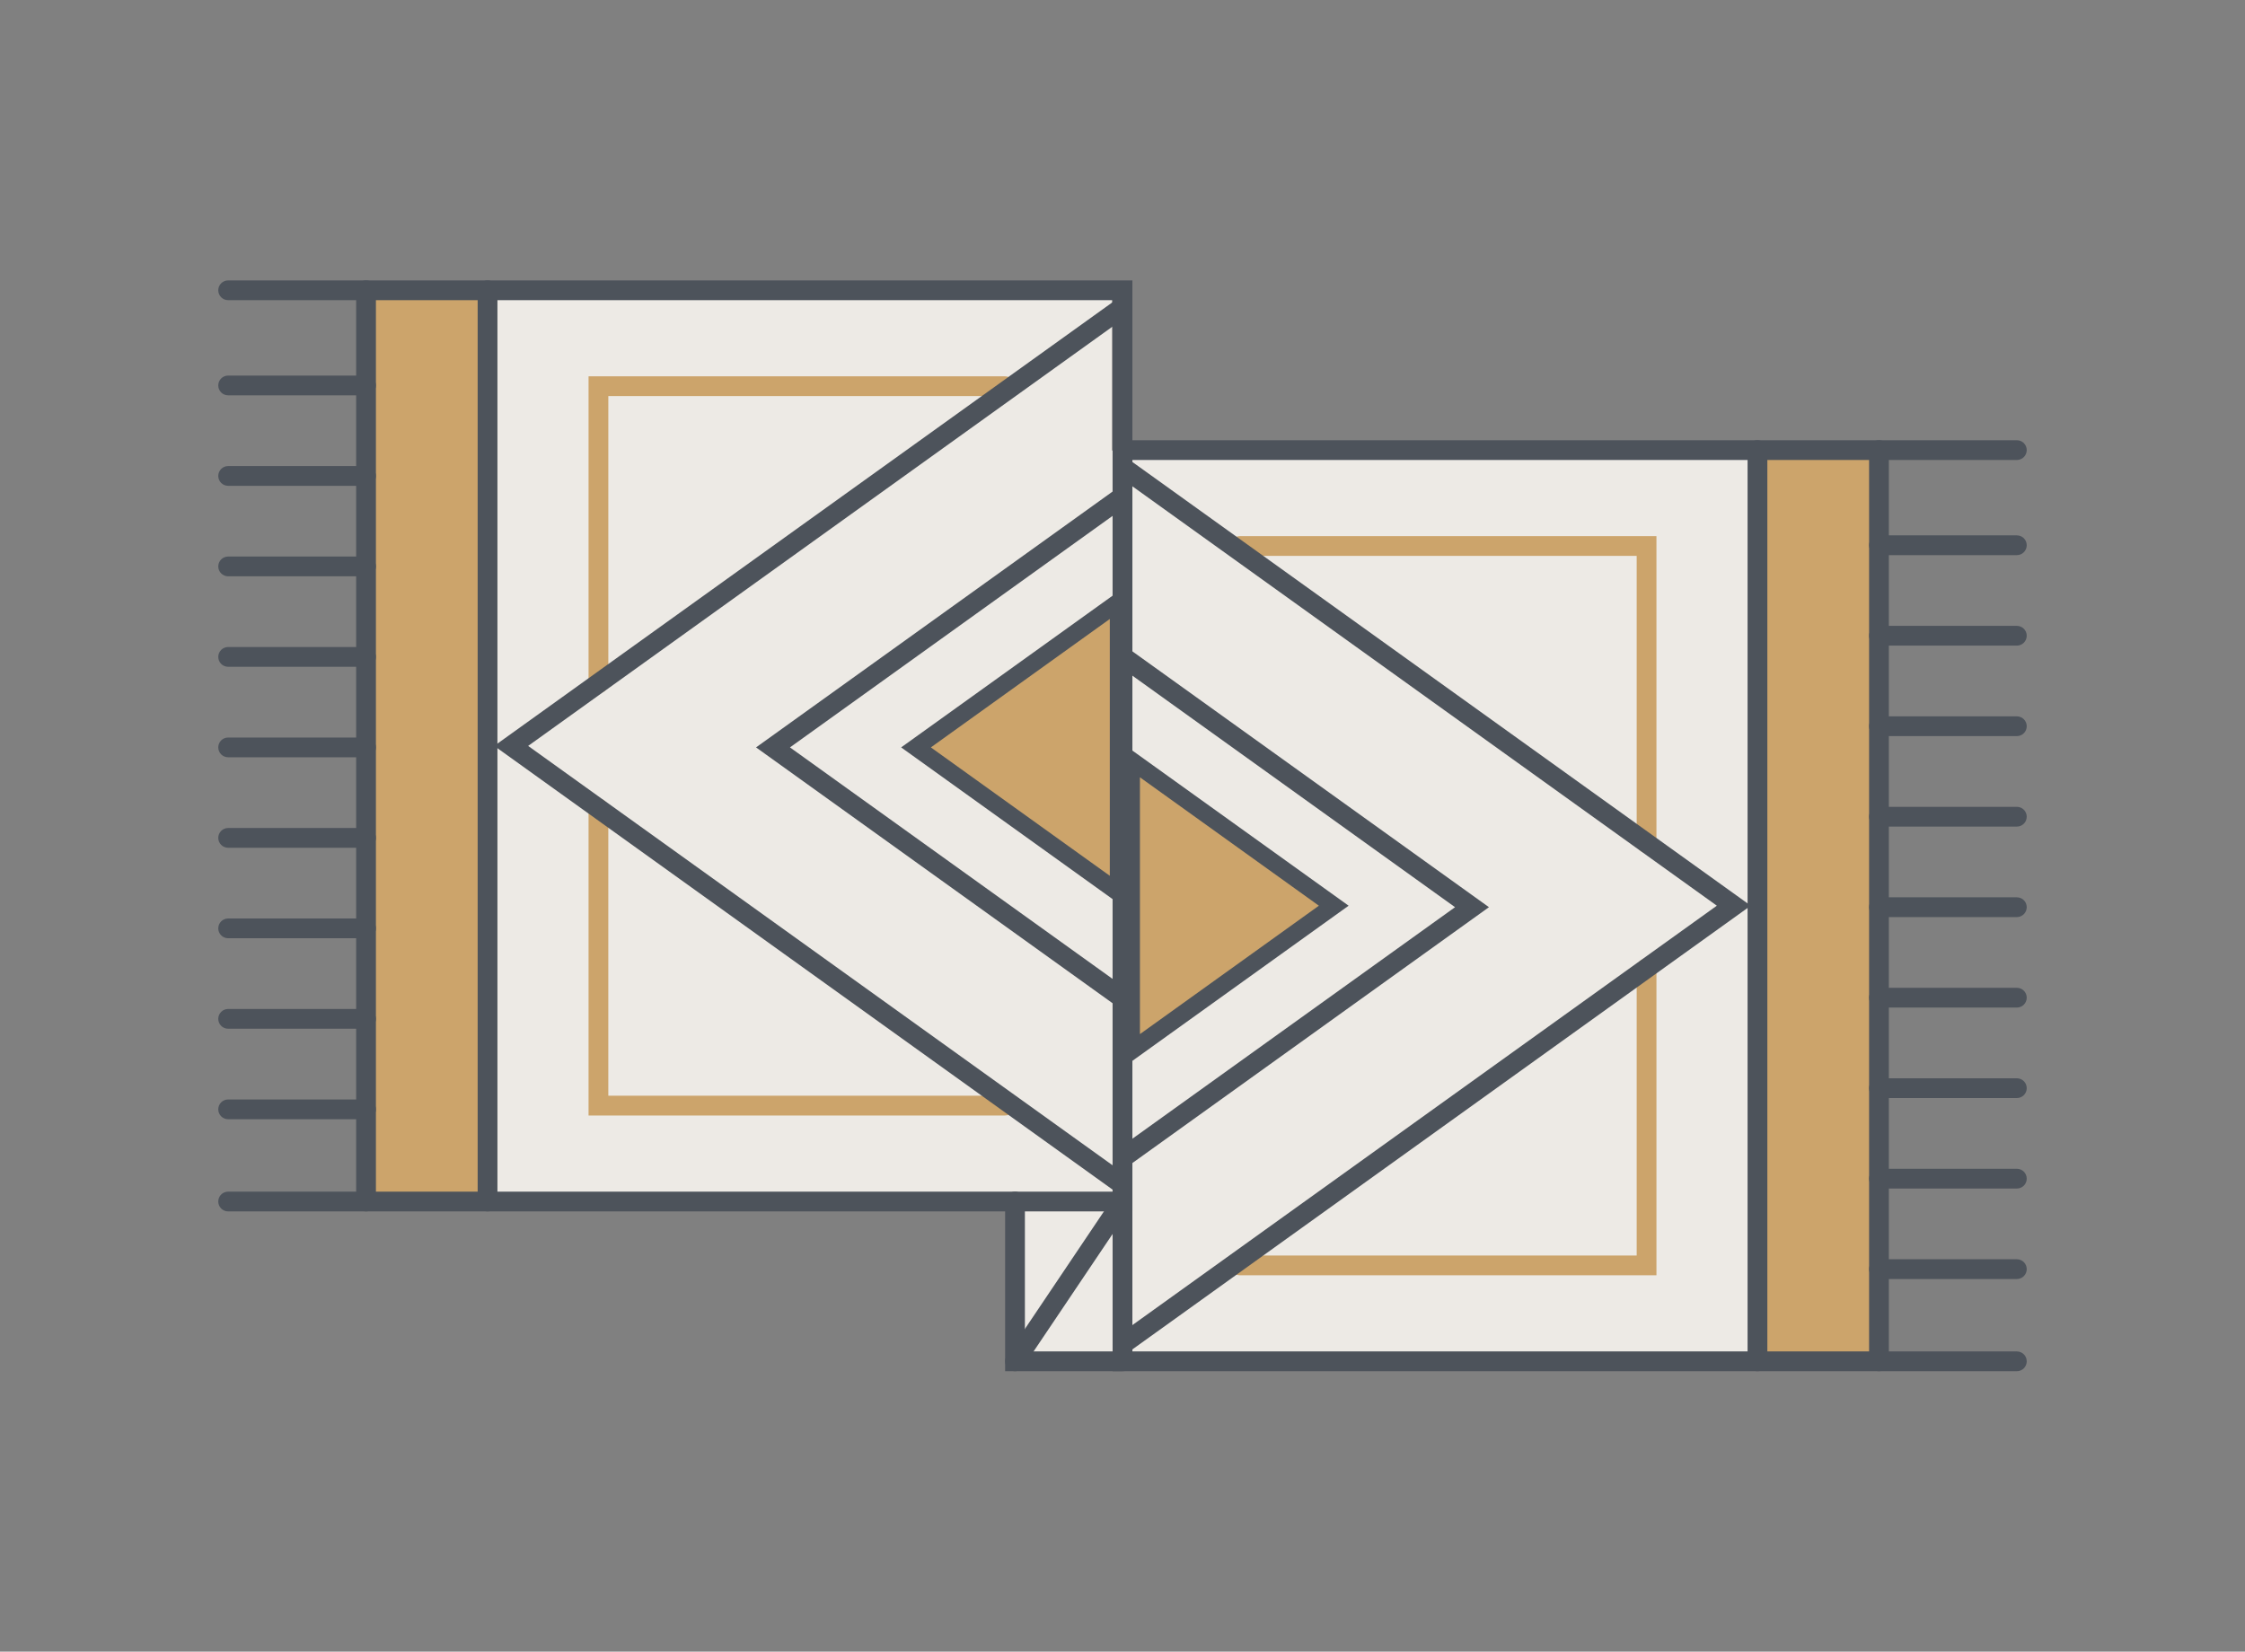 <?xml version="1.0" encoding="iso-8859-1"?>
<!-- Generator: Adobe Illustrator 18.1.1, SVG Export Plug-In . SVG Version: 6.00 Build 0)  -->
<svg version="1.1" id="Isolation_Mode" xmlns="http://www.w3.org/2000/svg" xmlns:xlink="http://www.w3.org/1999/xlink" x="0px"
	 y="0px" viewBox="0 0 256.373 188.647" style="enable-background:new 0 0 256.373 188.647;" xml:space="preserve">
<rect x="0" y="0" width="256.373" height="188.647" fill="#808080" stroke="none"/>
<g style="display:none;">
	<g style="display:inline;">
		<polygon style="fill:#EDEAE5;" points="1.122,46.221 91.179,46.221 84.165,141.534 8.136,141.534 		"/>
		<path style="fill:#4D535B;" d="M85.134,142.576H7.167L0,45.178h92.301L85.134,142.576z M9.105,140.491h74.091l6.86-93.228H2.244
			L9.105,140.491z"/>
	</g>
	<g style="display:inline;">
		<g>
			<polygon style="fill:#525252;" points="45.875,70.872 56.746,81.743 45.875,92.613 35.556,81.743 			"/>
		</g>
		<g>
			<line style="fill:#525252;" x1="44.046" y1="78.234" x2="44.046" y2="85.251"/>
			<path style="fill:#CCA46B;" d="M44.046,86.243c-0.547,0-0.991-0.444-0.991-0.991v-7.018c0-0.547,0.444-0.991,0.991-0.991
				s0.991,0.444,0.991,0.991v7.018C45.038,85.799,44.594,86.243,44.046,86.243z"/>
		</g>
		<g>
			<line style="fill:#525252;" x1="48.255" y1="78.234" x2="48.255" y2="85.251"/>
			<path style="fill:#CCA46B;" d="M48.255,86.243c-0.547,0-0.991-0.444-0.991-0.991v-7.018c0-0.547,0.444-0.991,0.991-0.991
				s0.991,0.444,0.991,0.991v7.018C49.246,85.799,48.802,86.243,48.255,86.243z"/>
		</g>
	</g>
	<g style="display:inline;">
		<g>
			<rect x="67.726" y="58.571" style="fill:#CCA46B;" width="9.004" height="12.302"/>
			<path style="fill:#4D535B;" d="M76.73,71.915h-9.004c-0.576,0-1.042-0.467-1.042-1.042V58.571c0-0.576,0.467-1.042,1.042-1.042
				h9.004c0.576,0,1.042,0.467,1.042,1.042v12.302C77.772,71.448,77.306,71.915,76.73,71.915z M68.768,69.83h6.919V59.613h-6.919
				V69.83z"/>
		</g>
		<g>
			<rect x="15.602" y="58.571" style="fill:#CCA46B;" width="9.004" height="12.302"/>
			<path style="fill:#4D535B;" d="M24.606,71.915h-9.004c-0.576,0-1.042-0.467-1.042-1.042V58.571c0-0.576,0.467-1.042,1.042-1.042
				h9.004c0.576,0,1.042,0.467,1.042,1.042v12.302C25.649,71.448,25.182,71.915,24.606,71.915z M16.645,69.83h6.919V59.613h-6.919
				V69.83z"/>
		</g>
		<g>
			<path style="fill:#4D535B;" d="M72.228,65.764c-0.576,0-1.042-0.467-1.042-1.042V36.63c0.004-0.156,0.307-12.237-7.284-20.151
				c-4.361-4.547-10.502-6.889-18.252-6.96c-0.111-0.001-0.224-0.001-0.335-0.001c-7.252,0-13,2.193-17.092,6.522
				c-7.88,8.338-7.087,21.909-7.078,22.045l0.002,26.638c0,0.576-0.467,1.042-1.042,1.042s-1.042-0.467-1.042-1.042V38.152
				c-0.037-0.524-0.854-14.554,7.645-23.546c4.569-4.834,10.919-7.236,18.962-7.173c8.34,0.077,14.985,2.639,19.75,7.615
				c8.199,8.562,7.869,21.088,7.851,21.618l0,28.056C73.271,65.297,72.804,65.764,72.228,65.764z"/>
		</g>
	</g>
	<g style="display:inline;">
		<path style="fill:#4D535B;" d="M83.82,134.844H8.481c-0.571,0-1.034-0.463-1.034-1.034s0.463-1.034,1.034-1.034H83.82
			c0.571,0,1.034,0.463,1.034,1.034S84.392,134.844,83.82,134.844z"/>
	</g>
	<g style="display:inline;">
		<path style="fill:#4D535B;" d="M84.237,129.257H8.064c-0.574,0-1.04-0.465-1.04-1.04c0-0.574,0.465-1.04,1.04-1.04h76.172
			c0.574,0,1.04,0.465,1.04,1.04C85.276,128.792,84.811,129.257,84.237,129.257z"/>
	</g>
	<g style="display:inline;">
		<g>
			<rect x="159.282" y="96.395" style="fill:#EDEAE5;" width="92.194" height="49.622"/>
			<path style="fill:#4D535B;" d="M252.518,147.059h-94.279V95.352h94.279V147.059z M160.325,144.974h90.107V97.437h-90.107V144.974
				z"/>
		</g>
		<g>
			<rect x="250.591" y="106.762" style="fill:#CCA46B;" width="4.79" height="10.753"/>
			<path style="fill:#4D535B;" d="M256.373,118.505H249.6v-12.735h6.772V118.505z M251.583,116.523h2.808v-8.77h-2.808V116.523z"/>
		</g>
		<g>
			<path style="fill:#4D535B;" d="M205.377,133.918c-19.782,0-45.328-10.293-45.584-10.397c-0.508-0.207-0.751-0.785-0.545-1.292
				c0.206-0.508,0.787-0.75,1.291-0.545c0.253,0.103,25.446,10.251,44.838,10.251s44.63-10.149,44.882-10.251
				c0.507-0.205,1.086,0.039,1.291,0.546c0.206,0.507-0.038,1.085-0.545,1.291C250.749,123.625,225.16,133.918,205.377,133.918z"/>
		</g>
		<g>
			<path style="fill:#4D535B;" d="M250.632,101.684h-90.466c-0.548,0-0.991-0.444-0.991-0.991s0.443-0.991,0.991-0.991h90.466
				c0.548,0,0.991,0.444,0.991,0.991S251.18,101.684,250.632,101.684z"/>
		</g>
		<g>
			<circle style="fill:#CCA46B;" cx="205.379" cy="132.927" r="4.522"/>
			<path style="fill:#4D535B;" d="M205.378,138.44c-3.04,0-5.513-2.473-5.513-5.513s2.473-5.513,5.513-5.513
				s5.514,2.473,5.514,5.513S208.418,138.44,205.378,138.44z M205.378,129.396c-1.946,0-3.53,1.584-3.53,3.531
				s1.584,3.531,3.53,3.531c1.947,0,3.531-1.584,3.531-3.531S207.326,129.396,205.378,129.396z"/>
		</g>
	</g>
	<g style="display:inline;">
		<path style="fill:#CCA46B;" d="M180.694,68.203c3.345,1.279,5.298,2.821,5.298,4.48c0,4.426-13.888,8.013-31.019,8.013
			s-31.019-3.588-31.019-8.013c0-1.634,1.894-3.154,5.146-4.422"/>
		<path style="fill:#4D535B;" d="M154.972,81.687c-15.517,0-32.009-3.156-32.009-9.003c0-2.052,1.943-3.851,5.776-5.344l0.719,1.845
			c-2.827,1.102-4.515,2.41-4.515,3.5c0,2.933,11.424,7.023,30.028,7.023c18.605,0,30.029-4.09,30.029-7.023
			c0-1.11-1.742-2.439-4.661-3.556l0.707-1.85c3.938,1.506,5.935,3.325,5.935,5.405C186.982,78.531,170.49,81.687,154.972,81.687z"
			/>
	</g>
	<g style="display:inline;">
		<path style="fill:#EDEAE5;" d="M180.845,29.205v41.2c0,3.691-11.583,6.684-25.872,6.684c-14.289,0-25.872-2.992-25.872-6.684
			v-41.2"/>
		<path style="fill:#4D535B;" d="M154.972,78.131c-13.374,0-26.914-2.654-26.914-7.726v-41.2c0-0.576,0.467-1.042,1.043-1.042
			s1.043,0.467,1.043,1.042v41.2c0,2.3,9.672,5.641,24.828,5.641c15.157,0,24.829-3.341,24.829-5.641v-41.2
			c0-0.576,0.467-1.042,1.043-1.042s1.043,0.467,1.043,1.042v41.2C181.887,75.477,168.347,78.131,154.972,78.131z"/>
	</g>
	<g style="display:inline;">
		<ellipse style="fill:#CCA46B;" cx="154.973" cy="29.205" rx="25.872" ry="6.684"/>
		<path style="fill:#4D535B;" d="M154.972,36.879c-13.349,0-26.862-2.636-26.862-7.675s13.514-7.675,26.862-7.675
			c13.35,0,26.863,2.636,26.863,7.675S168.322,36.879,154.972,36.879z M154.972,23.512c-15.415,0-24.88,3.315-24.88,5.692
			s9.465,5.692,24.88,5.692s24.881-3.315,24.881-5.692S170.387,23.512,154.972,23.512z"/>
	</g>
	<g style="display:inline;">
		<path style="fill:#EDEAE5;" d="M135.084,33.375c0-3.691,8.905-6.684,19.889-6.684s19.889,2.992,19.889,6.684
			c0,0-7.284,2.513-19.889,2.513C142.367,35.888,135.084,33.375,135.084,33.375z"/>
		<path style="fill:#4D535B;" d="M154.972,36.931c-12.634,0-19.925-2.465-20.229-2.569l-0.703-0.243v-0.743
			c0-5.019,10.784-7.726,20.932-7.726s20.933,2.708,20.933,7.726v0.743l-0.703,0.243C174.898,34.466,167.607,36.931,154.972,36.931z
			 M136.33,32.661c2.3,0.639,8.874,2.185,18.643,2.185c9.795,0,16.351-1.545,18.644-2.184c-1.242-2.253-8.108-4.927-18.644-4.927
			C144.439,27.734,137.573,30.408,136.33,32.661z"/>
	</g>
	<g style="display:inline;">
		<path style="fill:#CCA46B;" d="M160.298,16.015c-4.864-4.864-5.325-8.985-5.325-8.985s-0.461,4.12-5.325,8.985
			c-4.864,4.864-3.213,13.3,2.41,14.697c0,0-3.927-3.69,0.238-8.39c2.053-2.172,2.678-4.76,2.678-4.76s0.625,2.588,2.678,4.76
			c4.165,4.701,0.238,8.39,0.238,8.39C163.511,29.315,165.162,20.879,160.298,16.015z"/>
		<path style="fill:#4D535B;" d="M152.057,31.755c-0.083,0-0.168-0.01-0.252-0.031c-2.726-0.678-4.854-2.885-5.692-5.904
			c-1.038-3.739,0.033-7.779,2.797-10.542c4.504-4.503,5.022-8.331,5.027-8.37c0.064-0.522,0.509-0.917,1.035-0.917
			c0.002,0,0.004,0,0.006,0c0.528,0.003,0.972,0.398,1.03,0.923c0.004,0.032,0.523,3.86,5.027,8.364
			c2.764,2.764,3.835,6.803,2.797,10.542c-0.839,3.019-2.967,5.226-5.692,5.904c-0.464,0.116-0.94-0.097-1.167-0.513
			c-0.227-0.416-0.146-0.931,0.198-1.256c0.329-0.317,3.056-3.152-0.302-6.942c-0.836-0.884-1.453-1.832-1.898-2.674
			c-0.448,0.847-1.072,1.804-1.918,2.699c-3.143,3.547-0.875,6.293-0.371,6.825c0.265,0.189,0.438,0.499,0.438,0.849
			c0,0.576-0.467,1.042-1.043,1.042C152.074,31.754,152.064,31.755,152.057,31.755z M154.972,16.521c0.001,0,0.001,0,0.002,0
			c0.48,0.001,0.898,0.329,1.012,0.796c0.005,0.021,0.599,2.359,2.422,4.289c2.021,2.281,2.418,4.469,2.105,6.252
			c0.582-0.709,1.029-1.586,1.311-2.595c0.656-2.364,0.406-5.841-2.263-8.51c-2.41-2.411-3.796-4.662-4.589-6.378
			c-0.792,1.717-2.178,3.968-4.588,6.378c-2.669,2.669-2.919,6.146-2.263,8.51c0.28,1.007,0.727,1.882,1.307,2.591
			c-0.312-1.779,0.08-3.958,2.087-6.223c1.846-1.954,2.438-4.292,2.444-4.316C154.074,16.849,154.493,16.521,154.972,16.521z"/>
	</g>
	<g style="display:inline;">
		<path style="fill:#4D535B;" d="M154.972,33.646c-0.548,0-0.991-0.444-0.991-0.991v-7.762c0-0.547,0.443-0.991,0.991-0.991
			s0.991,0.444,0.991,0.991v7.762C155.963,33.202,155.52,33.646,154.972,33.646z"/>
	</g>
	<g style="display:inline;">
		<path style="fill:#4D535B;" d="M154.972,36.833c-13.326,0-26.816-2.62-26.816-7.628h1.891c0,2.396,9.482,5.739,24.926,5.739
			c15.444,0,24.927-3.342,24.927-5.739h1.891C181.79,34.213,168.298,36.833,154.972,36.833z"/>
	</g>
	<g style="display:inline;">
		<g>
			<path style="fill:#CCA46B;" d="M154.804,50.742c-0.254,0-0.507-0.097-0.701-0.291l-9.029-9.029c-0.387-0.387-0.387-1.015,0-1.401
				c0.387-0.388,1.014-0.388,1.402,0l9.029,9.029c0.387,0.387,0.387,1.015,0,1.401C155.312,50.645,155.058,50.742,154.804,50.742z"
				/>
		</g>
		<g>
			<path style="fill:#CCA46B;" d="M155.141,50.742c-0.254,0-0.508-0.097-0.701-0.291c-0.387-0.387-0.387-1.015,0-1.401l9.029-9.029
				c0.387-0.388,1.016-0.388,1.402,0c0.387,0.387,0.387,1.015,0,1.401l-9.029,9.029C155.649,50.645,155.395,50.742,155.141,50.742z"
				/>
		</g>
		<g>
			<path style="fill:#CCA46B;" d="M154.804,61.772c-0.254,0-0.507-0.097-0.701-0.291l-9.029-9.029c-0.387-0.387-0.387-1.015,0-1.401
				c0.387-0.388,1.014-0.388,1.402,0l9.029,9.029c0.387,0.387,0.387,1.015,0,1.401C155.312,61.675,155.058,61.772,154.804,61.772z"
				/>
		</g>
		<g>
			<path style="fill:#CCA46B;" d="M155.141,61.772c-0.254,0-0.508-0.097-0.701-0.291c-0.387-0.387-0.387-1.015,0-1.401l9.029-9.029
				c0.387-0.388,1.016-0.388,1.402,0c0.387,0.387,0.387,1.015,0,1.401l-9.029,9.029C155.649,61.675,155.395,61.772,155.141,61.772z"
				/>
		</g>
		<g>
			<path style="fill:#CCA46B;" d="M154.804,72.803c-0.254,0-0.507-0.097-0.701-0.291l-9.029-9.029c-0.387-0.387-0.387-1.015,0-1.401
				c0.387-0.388,1.014-0.388,1.402,0l9.029,9.029c0.387,0.387,0.387,1.015,0,1.401C155.312,72.706,155.058,72.803,154.804,72.803z"
				/>
		</g>
		<g>
			<path style="fill:#CCA46B;" d="M155.141,72.803c-0.254,0-0.508-0.097-0.701-0.291c-0.387-0.387-0.387-1.015,0-1.401l9.029-9.029
				c0.387-0.388,1.016-0.388,1.402,0c0.387,0.387,0.387,1.015,0,1.401l-9.029,9.029C155.649,72.706,155.395,72.803,155.141,72.803z"
				/>
		</g>
	</g>
	<g style="display:inline;">
		<path style="fill:#4D535B;" d="M133.221,168.319h-22.392c-1.988,0-3.6-1.612-3.6-3.6v-48.838c0-1.988,1.612-3.6,3.6-3.6h22.392
			c1.988,0,3.6,1.612,3.6,3.6v48.838C136.821,166.707,135.209,168.319,133.221,168.319z"/>
	</g>
	<g style="display:inline;">
		<circle style="fill:#EDEAE5;" cx="122.025" cy="140.035" r="21.204"/>
		<path style="fill:#4D535B;" d="M122.025,162.282c-12.267,0-22.247-9.98-22.247-22.247s9.979-22.247,22.247-22.247
			c12.268,0,22.248,9.979,22.248,22.247S134.292,162.282,122.025,162.282z M122.025,119.873c-11.117,0-20.162,9.044-20.162,20.162
			s9.044,20.162,20.162,20.162s20.162-9.045,20.162-20.162S133.142,119.873,122.025,119.873z"/>
	</g>
	<g style="display:inline;">
		<circle style="fill:#CCA46B;" cx="122.025" cy="140.035" r="16.515"/>
		<path style="fill:#4D535B;" d="M122.025,157.54c-9.651,0-17.504-7.853-17.504-17.505s7.853-17.505,17.504-17.505
			c9.652,0,17.505,7.853,17.505,17.505S131.677,157.54,122.025,157.54z M122.025,124.51c-8.56,0-15.524,6.964-15.524,15.524
			s6.964,15.524,15.524,15.524c8.561,0,15.524-6.964,15.524-15.524S130.585,124.51,122.025,124.51z"/>
	</g>
	<g style="display:inline;">
		<circle style="fill:#CCA46B;" cx="132.342" cy="164.387" r="1.644"/>
	</g>
	<g style="display:inline;">
		<circle style="fill:#CCA46B;" cx="111.108" cy="164.387" r="1.644"/>
	</g>
	<g style="display:inline;">
		<circle style="fill:#CCA46B;" cx="132.342" cy="116.087" r="1.644"/>
	</g>
	<g style="display:inline;">
		<circle style="fill:#CCA46B;" cx="111.108" cy="116.087" r="1.644"/>
	</g>
	<g style="display:inline;">
		<path style="fill:#4D535B;" d="M120.11,141.999l-9.034-7.96c-0.411-0.362-0.45-0.988-0.088-1.399
			c0.363-0.41,0.99-0.449,1.399-0.088l7.841,6.908l11.509-8.395c0.441-0.322,1.062-0.225,1.385,0.217
			c0.322,0.442,0.226,1.062-0.217,1.385L120.11,141.999z"/>
	</g>
	<g style="display:inline;">
		<polygon style="fill:#EDEAE5;" points="111.304,98.969 132.318,98.969 134.748,112.835 109.302,112.835 		"/>
		<path style="fill:#4D535B;" d="M135.99,113.877h-27.892l2.303-15.951h22.793L135.99,113.877z M110.506,111.793h23.001
			l-2.065-11.781h-19.235L110.506,111.793z"/>
	</g>
	<g style="display:inline;">
		<polygon style="fill:#EDEAE5;" points="111.304,181.614 132.318,181.614 134.748,167.747 109.302,167.747 		"/>
		<path style="fill:#4D535B;" d="M133.194,182.656h-22.793l-2.303-15.952h27.892L133.194,182.656z M112.207,180.571h19.235
			l2.065-11.782h-23.001L112.207,180.571z"/>
	</g>
</g>
<g style="display:none;">
	<g style="display:inline;">
		<polygon style="fill:#CCA46B;" points="128.186,18.093 194.203,56.208 194.203,132.438 128.186,170.553 62.169,132.438 
			62.169,56.208 		"/>
		<path style="fill:#4D535B;" d="M128.186,171.697L61.179,133.01V55.636l67.007-38.686l67.007,38.686v77.374L128.186,171.697z
			 M63.159,131.866l65.027,37.544l65.027-37.544V56.78l-65.027-37.543L63.159,56.78V131.866z"/>
	</g>
	<g style="display:inline;">
		<polygon style="fill:#EDEAE5;" points="128.186,25.745 187.577,60.034 187.577,128.612 128.186,162.901 68.796,128.612 
			68.796,60.034 		"/>
		<path style="fill:#4D535B;" d="M128.186,164.106l-60.433-34.891V59.432l60.433-34.891l60.433,34.891v69.782L128.186,164.106z
			 M69.838,128.011l58.348,33.687l58.348-33.687V60.636l-58.348-33.687L69.838,60.636V128.011z"/>
	</g>
	<g style="display:inline;">
		<path style="fill:#4D535B;" d="M113.845,96.43h-7.296v6.767h8.131v2.033h-10.554V86.461h10.137v2.033h-7.714v5.932h7.296V96.43z"
			/>
		<path style="fill:#4D535B;" d="M119.722,102.278c1.086,0.668,2.673,1.225,4.344,1.225c2.479,0,3.927-1.309,3.927-3.203
			c0-1.754-1.003-2.757-3.537-3.731c-3.063-1.086-4.957-2.673-4.957-5.319c0-2.924,2.422-5.096,6.071-5.096
			c1.921,0,3.313,0.445,4.149,0.919l-0.669,1.977c-0.612-0.334-1.865-0.891-3.564-0.891c-2.562,0-3.536,1.532-3.536,2.812
			c0,1.754,1.142,2.618,3.731,3.62c3.175,1.225,4.79,2.757,4.79,5.514c0,2.896-2.145,5.402-6.572,5.402
			c-1.81,0-3.788-0.529-4.79-1.197L119.722,102.278z"/>
		<path style="fill:#4D535B;" d="M139.021,88.521h-5.709v-2.061h13.896v2.061h-5.736v16.708h-2.451V88.521z"/>
		<path style="fill:#4D535B;" d="M146.959,103.782c0-1.03,0.696-1.754,1.671-1.754s1.643,0.724,1.643,1.754
			c0,1.003-0.641,1.754-1.671,1.754C147.627,105.536,146.959,104.784,146.959,103.782z"/>
	</g>
	<g style="display:inline;">
		<path style="fill:#4D535B;" d="M128.186,153.246l-51.028-29.462V64.862L128.186,35.4l51.028,29.462v58.922L128.186,153.246z
			 M79.237,122.584l48.949,28.261l48.949-28.261V66.062l-48.949-28.261L79.237,66.062V122.584z"/>
	</g>
</g>
<g>
	<g>
		<rect x="55.677" y="33.372" style="fill:#EDEAE5;" width="71.307" height="104.08"/>
	</g>
	<g>
		<rect x="41.467" y="33.372" style="fill:#CCA46B;" width="13.95" height="104.08"/>
	</g>
	<g>
		<rect x="201.044" y="51.151" style="fill:#CCA46B;" width="13.95" height="104.08"/>
	</g>
	<g>
		<rect x="116.132" y="51.455" style="fill:#EDEAE5;" width="84.912" height="104.08"/>
	</g>
	<g>
		<g>
			<path style="fill:#CCA46B;" d="M114.773,127.411H67.21V92.346c0-0.624,0.506-1.129,1.129-1.129s1.129,0.505,1.129,1.129v32.807
				h45.304c0.624,0,1.129,0.505,1.129,1.129S115.397,127.411,114.773,127.411z"/>
		</g>
		<g>
			<path style="fill:#CCA46B;" d="M68.34,79.177c-0.624,0-1.129-0.505-1.129-1.129V42.983h47.563c0.624,0,1.129,0.505,1.129,1.129
				s-0.506,1.129-1.129,1.129H69.469v32.807C69.469,78.672,68.963,79.177,68.34,79.177z"/>
		</g>
		<g>
			<path style="fill:#4D535B;" d="M41.8,86.496H26.054c-0.624,0-1.129-0.505-1.129-1.129s0.506-1.129,1.129-1.129H41.8
				c0.624,0,1.129,0.505,1.129,1.129S42.423,86.496,41.8,86.496z"/>
		</g>
		<g>
			<path style="fill:#4D535B;" d="M41.8,65.825H26.054c-0.624,0-1.129-0.505-1.129-1.129s0.506-1.129,1.129-1.129H41.8
				c0.624,0,1.129,0.505,1.129,1.129S42.423,65.825,41.8,65.825z"/>
		</g>
		<g>
			<path style="fill:#4D535B;" d="M41.8,76.16H26.054c-0.624,0-1.129-0.505-1.129-1.129s0.506-1.129,1.129-1.129H41.8
				c0.624,0,1.129,0.505,1.129,1.129S42.423,76.16,41.8,76.16z"/>
		</g>
		<g>
			<path style="fill:#4D535B;" d="M41.8,45.155H26.054c-0.624,0-1.129-0.505-1.129-1.129s0.506-1.129,1.129-1.129H41.8
				c0.624,0,1.129,0.505,1.129,1.129S42.423,45.155,41.8,45.155z"/>
		</g>
		<g>
			<path style="fill:#4D535B;" d="M41.8,55.49H26.054c-0.624,0-1.129-0.505-1.129-1.129s0.506-1.129,1.129-1.129H41.8
				c0.624,0,1.129,0.505,1.129,1.129S42.423,55.49,41.8,55.49z"/>
		</g>
		<g>
			<path style="fill:#4D535B;" d="M41.8,107.166H26.054c-0.624,0-1.129-0.505-1.129-1.129s0.506-1.129,1.129-1.129H41.8
				c0.624,0,1.129,0.505,1.129,1.129S42.423,107.166,41.8,107.166z"/>
		</g>
		<g>
			<path style="fill:#4D535B;" d="M41.8,96.831H26.054c-0.624,0-1.129-0.505-1.129-1.129s0.506-1.129,1.129-1.129H41.8
				c0.624,0,1.129,0.505,1.129,1.129S42.423,96.831,41.8,96.831z"/>
		</g>
		<g>
			<path style="fill:#4D535B;" d="M41.8,117.501H26.054c-0.624,0-1.129-0.505-1.129-1.129s0.506-1.129,1.129-1.129H41.8
				c0.624,0,1.129,0.505,1.129,1.129S42.423,117.501,41.8,117.501z"/>
		</g>
		<g>
			<path style="fill:#4D535B;" d="M41.8,127.837H26.054c-0.624,0-1.129-0.505-1.129-1.129s0.506-1.129,1.129-1.129H41.8
				c0.624,0,1.129,0.505,1.129,1.129S42.423,127.837,41.8,127.837z"/>
		</g>
		<g>
			<path style="fill:#4D535B;" d="M41.8,138.366c-0.624,0-1.129-0.505-1.129-1.129V33.157c0-0.624,0.506-1.129,1.129-1.129
				s1.129,0.505,1.129,1.129v104.08C42.929,137.861,42.423,138.366,41.8,138.366z"/>
		</g>
		<g>
			<path style="fill:#4D535B;" d="M55.677,138.366c-0.624,0-1.129-0.505-1.129-1.129V33.157c0-0.624,0.506-1.129,1.129-1.129
				s1.129,0.505,1.129,1.129v104.08C56.806,137.861,56.301,138.366,55.677,138.366z"/>
		</g>
		<g>
			<path style="fill:#4D535B;" d="M128.185,136.428c-0.228,0-0.458-0.068-0.657-0.212L56.441,85.197l71.087-51.019
				c0.507-0.364,1.214-0.247,1.575,0.259c0.364,0.507,0.248,1.212-0.259,1.575l-68.53,49.185l68.53,49.185
				c0.507,0.363,0.623,1.068,0.259,1.575C128.884,136.264,128.537,136.428,128.185,136.428z"/>
		</g>
		<g>
			<path style="fill:#4D535B;" d="M127.727,114.811c-0.228,0-0.458-0.068-0.657-0.212L86.338,85.367l40.732-29.232
				c0.508-0.364,1.214-0.247,1.575,0.259c0.364,0.507,0.248,1.212-0.259,1.575L90.212,85.367l38.174,27.398
				c0.507,0.363,0.623,1.068,0.259,1.575C128.426,114.648,128.079,114.811,127.727,114.811z"/>
		</g>
		<g>
			<path style="fill:#CCA46B;" d="M189.163,145.663H141.6c-0.624,0-1.129-0.505-1.129-1.129s0.505-1.129,1.129-1.129h45.305v-32.807
				c0-0.624,0.505-1.129,1.129-1.129s1.129,0.505,1.129,1.129V145.663z"/>
		</g>
		<g>
			<path style="fill:#CCA46B;" d="M188.034,97.429c-0.624,0-1.129-0.505-1.129-1.129V63.494H141.6c-0.624,0-1.129-0.505-1.129-1.129
				s0.505-1.129,1.129-1.129h47.562v35.064C189.163,96.925,188.658,97.429,188.034,97.429z"/>
		</g>
		<g>
			<path style="fill:#4D535B;" d="M230.319,104.748h-15.745c-0.624,0-1.129-0.505-1.129-1.129s0.505-1.129,1.129-1.129h15.745
				c0.624,0,1.129,0.505,1.129,1.129S230.943,104.748,230.319,104.748z"/>
		</g>
		<g>
			<path style="fill:#4D535B;" d="M230.319,84.078h-15.745c-0.624,0-1.129-0.505-1.129-1.129s0.505-1.129,1.129-1.129h15.745
				c0.624,0,1.129,0.505,1.129,1.129S230.943,84.078,230.319,84.078z"/>
		</g>
		<g>
			<path style="fill:#4D535B;" d="M230.319,94.413h-15.745c-0.624,0-1.129-0.505-1.129-1.129s0.505-1.129,1.129-1.129h15.745
				c0.624,0,1.129,0.505,1.129,1.129S230.943,94.413,230.319,94.413z"/>
		</g>
		<g>
			<path style="fill:#4D535B;" d="M230.319,63.407h-15.745c-0.624,0-1.129-0.505-1.129-1.129s0.505-1.129,1.129-1.129h15.745
				c0.624,0,1.129,0.505,1.129,1.129S230.943,63.407,230.319,63.407z"/>
		</g>
		<g>
			<path style="fill:#4D535B;" d="M230.319,73.743h-15.745c-0.624,0-1.129-0.505-1.129-1.129s0.505-1.129,1.129-1.129h15.745
				c0.624,0,1.129,0.505,1.129,1.129S230.943,73.743,230.319,73.743z"/>
		</g>
		<g>
			<path style="fill:#4D535B;" d="M230.319,125.419h-15.745c-0.624,0-1.129-0.505-1.129-1.129s0.505-1.129,1.129-1.129h15.745
				c0.624,0,1.129,0.505,1.129,1.129S230.943,125.419,230.319,125.419z"/>
		</g>
		<g>
			<path style="fill:#4D535B;" d="M230.319,115.084h-15.745c-0.624,0-1.129-0.505-1.129-1.129s0.505-1.129,1.129-1.129h15.745
				c0.624,0,1.129,0.505,1.129,1.129S230.943,115.084,230.319,115.084z"/>
		</g>
		<g>
			<path style="fill:#4D535B;" d="M230.319,135.754h-15.745c-0.624,0-1.129-0.505-1.129-1.129s0.505-1.129,1.129-1.129h15.745
				c0.624,0,1.129,0.505,1.129,1.129S230.943,135.754,230.319,135.754z"/>
		</g>
		<g>
			<path style="fill:#4D535B;" d="M230.319,146.089h-15.745c-0.624,0-1.129-0.505-1.129-1.129s0.505-1.129,1.129-1.129h15.745
				c0.624,0,1.129,0.505,1.129,1.129S230.943,146.089,230.319,146.089z"/>
		</g>
		<g>
			<path style="fill:#4D535B;" d="M214.574,156.618c-0.624,0-1.129-0.505-1.129-1.129V51.41c0-0.624,0.505-1.129,1.129-1.129
				s1.129,0.505,1.129,1.129v104.079C215.703,156.113,215.198,156.618,214.574,156.618z"/>
		</g>
		<g>
			<path style="fill:#4D535B;" d="M200.697,156.618c-0.624,0-1.129-0.505-1.129-1.129V51.41c0-0.624,0.505-1.129,1.129-1.129
				s1.129,0.505,1.129,1.129v104.079C201.826,156.113,201.321,156.618,200.697,156.618z"/>
		</g>
		<g>
			<path style="fill:#4D535B;" d="M128.187,154.68c-0.352,0-0.698-0.163-0.918-0.471c-0.364-0.507-0.248-1.212,0.259-1.575
				l68.531-49.186l-68.531-49.185c-0.507-0.363-0.623-1.068-0.259-1.575c0.363-0.506,1.069-0.624,1.575-0.259l71.088,51.019
				l-71.088,51.02C128.645,154.612,128.415,154.68,128.187,154.68z"/>
		</g>
		<g>
			<path style="fill:#4D535B;" d="M128.646,133.064c-0.352,0-0.698-0.163-0.918-0.471c-0.364-0.507-0.248-1.212,0.259-1.575
				l38.175-27.399L127.987,76.22c-0.507-0.363-0.623-1.068-0.259-1.575c0.362-0.507,1.068-0.624,1.575-0.259l40.731,29.232
				l-40.731,29.233C129.104,132.996,128.874,133.064,128.646,133.064z"/>
		</g>
		<g>
			<path style="fill:#4D535B;" d="M128.186,156.618h-13.403v-19.381c0-0.624,0.506-1.129,1.129-1.129s1.129,0.505,1.129,1.129
				v17.123h11.145c0.624,0,1.129,0.505,1.129,1.129S128.81,156.618,128.186,156.618z"/>
		</g>
		<g>
			<path style="fill:#4D535B;" d="M115.911,156.619c-0.217,0-0.436-0.062-0.629-0.192c-0.518-0.349-0.655-1.05-0.307-1.567
				l12.273-18.252c0.35-0.518,1.051-0.654,1.567-0.308c0.518,0.349,0.655,1.05,0.308,1.567l-12.274,18.252
				C116.632,156.443,116.275,156.619,115.911,156.619z"/>
		</g>
		<g>
			<path style="fill:#4D535B;" d="M230.319,156.618H127.057V50.281h103.262c0.624,0,1.129,0.505,1.129,1.129
				s-0.505,1.129-1.129,1.129H129.315V154.36h101.004c0.624,0,1.129,0.505,1.129,1.129S230.943,156.618,230.319,156.618z"/>
		</g>
		<g>
			<path style="fill:#4D535B;" d="M129.315,138.366H26.054c-0.624,0-1.129-0.505-1.129-1.129s0.506-1.129,1.129-1.129h101.003
				V34.286H26.054c-0.624,0-1.129-0.505-1.129-1.129s0.506-1.129,1.129-1.129h103.261V138.366z"/>
		</g>
		<g>
			<polygon style="fill:#CCA46B;" points="127.729,68.772 127.729,101.962 104.606,85.367 			"/>
			<path style="fill:#4D535B;" d="M128.719,103.89l-25.81-18.523l25.81-18.524V103.89z M106.304,85.367l20.434,14.666V70.7
				L106.304,85.367z"/>
		</g>
		<g>
			<polygon style="fill:#CCA46B;" points="129.188,86.855 129.188,120.044 152.31,103.449 			"/>
			<path style="fill:#4D535B;" d="M128.197,121.973V84.926l25.812,18.523L128.197,121.973z M130.177,88.783v29.333l20.435-14.667
				L130.177,88.783z"/>
		</g>
	</g>
</g>
<g style="display:none;">
	<g style="display:inline;">
		<path style="fill:#CCA46B;" d="M122.361,157.71c-3.392,3.634-5.342,6.246-9.662,6.246c-4.328,0-7.836-3.508-7.836-7.836
			c0-2.024,0.767-3.869,2.027-5.259l0.411-0.575c-1.408,2.084-3.793,3.455-6.498,3.455c-4.328,0-7.836-3.508-7.836-7.836
			c0-2.111,0.835-4.027,2.192-5.436l0.604-0.535c-1.428,1.508-3.449,2.449-5.69,2.449c-4.328,0-7.836-3.508-7.836-7.836
			c0-2.277,0.972-4.328,2.523-5.76l0.492-0.455c-1.436,1.64-3.546,2.676-5.898,2.676c-4.328,0-7.836-3.508-7.836-7.836
			c0-3.575,2.738-5.974,4.984-8.396c1.903-2.052,3.812-4.099,5.735-6.133c5.93-6.271,11.955-12.454,18.131-18.484
			c0,0,22.196-19.61,22.206-19.618c3.209-2.835,7.773-2.881,11.726-1.911c4.147,1.019,7.765,3.742,12.149,3.742
			c8.266,0,50.418-44.677,50.418-44.677l27.471,27.942c0,0-48.228,47.906-57.354,57.102L122.361,157.71z"/>
		<path style="fill:#4D535B;" d="M112.699,164.948c-4.867,0-8.827-3.96-8.827-8.827c0-0.687,0.079-1.364,0.233-2.021
			c-1.032,0.415-2.147,0.634-3.301,0.634c-4.867,0-8.827-3.96-8.827-8.827c0-0.982,0.162-1.947,0.475-2.858
			c-0.77,0.215-1.57,0.327-2.377,0.327c-4.867,0-8.827-3.96-8.827-8.827c0-0.988,0.164-1.957,0.479-2.872
			c-0.768,0.214-1.565,0.325-2.37,0.325c-4.867,0-8.827-3.959-8.827-8.826c0-3.551,2.363-6.033,4.449-8.224
			c0.27-0.283,0.537-0.564,0.799-0.847c1.905-2.055,3.816-4.104,5.742-6.14c6.478-6.853,12.418-12.907,18.158-18.513
			c0.036-0.034,22.142-19.563,22.24-19.651c2.052-1.812,4.721-2.729,7.935-2.729c1.49,0,3.066,0.201,4.686,0.599
			c1.685,0.414,3.273,1.091,4.811,1.745c2.376,1.012,4.62,1.968,7.103,1.968c5.751,0,32.871-26.532,49.697-44.366
			c0.185-0.195,0.441-0.308,0.711-0.311c0.237,0.015,0.528,0.104,0.717,0.296l27.472,27.942c0.382,0.39,0.379,1.015-0.009,1.398
			c-0.482,0.479-48.329,48.008-57.35,57.098l-44.625,44.968l-0.904,0.979C119.302,162.493,117.044,164.948,112.699,164.948z
			 M107.302,149.295c0.195,0,0.393,0.058,0.564,0.177c0.445,0.31,0.56,0.92,0.256,1.369c-0.088,0.13-0.179,0.257-0.272,0.382
			l-0.153,0.215c-0.022,0.031-0.047,0.062-0.072,0.09c-1.142,1.259-1.771,2.891-1.771,4.593c0,3.774,3.07,6.845,6.845,6.845
			c3.476,0,5.18-1.853,8.002-4.921l0.936-1.011l44.646-44.99c8.424-8.489,50.682-50.475,56.659-56.412l-26.06-26.507
			c-6.751,7.121-42.33,44.24-50.432,44.24c-2.888,0-5.425-1.081-7.88-2.126c-1.531-0.652-2.978-1.269-4.506-1.644
			c-1.464-0.359-2.882-0.542-4.213-0.542c-2.716,0-4.944,0.751-6.621,2.232l0,0c0,0-0.218,0.192-22.205,19.618
			c-5.686,5.553-11.606,11.59-18.066,18.422c-1.921,2.031-3.828,4.077-5.729,6.126c-0.267,0.288-0.541,0.576-0.816,0.865
			c-2.007,2.108-3.902,4.1-3.902,6.857c0,3.773,3.07,6.844,6.845,6.844c1.566,0,3.037-0.513,4.258-1.484
			c0.152-0.164,0.311-0.321,0.476-0.474l0.491-0.454c0.389-0.357,0.987-0.351,1.364,0.018c0.378,0.367,0.401,0.967,0.055,1.363
			c-0.312,0.356-0.656,0.69-1.022,0.993c-1.127,1.257-1.747,2.876-1.747,4.567c0,3.774,3.07,6.845,6.845,6.845
			c1.561,0,3.027-0.51,4.246-1.476l0.126-0.135l0.662-0.59c0.398-0.35,1-0.327,1.369,0.055c0.368,0.381,0.371,0.985,0.007,1.37
			c-0.251,0.265-0.521,0.517-0.803,0.749c-1.111,1.253-1.723,2.862-1.723,4.54c0,3.774,3.07,6.845,6.845,6.845
			c2.165,0,4.156-0.992,5.464-2.723l0.227-0.317C106.688,149.44,106.993,149.295,107.302,149.295z"/>
	</g>
	<g style="display:inline;">
		<path style="fill:#EDEAE5;" d="M121.256,157.4c3.392,3.634,5.342,6.246,9.662,6.246c4.328,0,7.836-3.508,7.836-7.836
			c0-2.024-0.767-3.869-2.027-5.259l-0.411-0.575c1.408,2.084,3.793,3.455,6.498,3.455c4.328,0,7.836-3.508,7.836-7.836
			c0-2.111-0.835-4.027-2.192-5.436l-0.604-0.535c1.428,1.508,3.449,2.449,5.69,2.449c4.328,0,7.836-3.508,7.836-7.836
			c0-2.277-0.972-4.328-2.523-5.76l-0.492-0.455c1.436,1.64,3.546,2.676,5.898,2.676c4.328,0,7.836-3.508,7.836-7.836
			c0-2.385-1.066-4.521-2.747-5.959c0,0-12.463-13.736-26.103-27.054l-22.206-19.618c-4.275-3.133-7.816-5.076-10.02-5.076
			c-8.66,0-7.715,6.907-13.856,6.907c-8.266,0-9.132-3.767-9.132-3.767L60.563,96.239c0,0,6.942,6.996,16.068,16.193L121.256,157.4z
			"/>
	</g>
	<g style="display:inline;">
		<polygon style="fill:#CCA46B;" points="67.28,24.717 90.692,53.399 46.027,97.515 28.662,82.204 		"/>
		<path style="fill:#4D535B;" d="M46.065,98.869L27.356,82.372l39.846-59.315l24.826,30.414L46.065,98.869z M29.968,82.034
			l16.021,14.128l43.367-42.834l-22-26.951L29.968,82.034z"/>
	</g>
	<g style="display:inline;">
		<path style="fill:#EDEAE5;" d="M122.091,157.536c2.832,3.069,4.966,5.304,8.827,5.304c4.328,0,7.836-3.508,7.836-7.836
			c0-2.024-0.767-3.869-2.027-5.259l-0.411-0.575c1.408,2.084,3.793,3.455,6.498,3.455c4.328,0,7.836-3.508,7.836-7.836
			c0-2.111-0.835-4.027-2.192-5.436l-0.604-0.535c1.428,1.508,3.449,2.449,5.69,2.449c4.328,0,7.836-3.508,7.836-7.836
			c0-2.277-0.972-4.328-2.523-5.76l-0.492-0.455c1.436,1.64,3.546,2.676,5.898,2.676c4.328,0,7.836-3.993,7.836-8.32
			c0-2.385-2.411-6.312-5.814-9.416"/>
		<path style="fill:#4D535B;" d="M130.919,163.883c-4.392,0-6.803-2.613-9.594-5.64c-0.391-0.424-0.363-1.083,0.06-1.474
			c0.422-0.389,1.081-0.364,1.474,0.06c2.927,3.173,4.743,4.968,8.061,4.968c3.746,0,6.793-3.047,6.793-6.793
			c0-1.688-0.624-3.308-1.757-4.559l-0.229-0.307c-0.094-0.125-0.186-0.253-0.274-0.384l1.712-1.191l0.241,0.337
			c1.283,1.687,3.277,2.682,5.408,2.682c3.746,0,6.793-3.047,6.793-6.793c0-1.669-0.603-3.255-1.702-4.498
			c-0.282-0.233-0.552-0.485-0.808-0.756l1.448-1.497l0.604,0.535c0.058,0.059,0.113,0.118,0.168,0.179
			c1.195,0.956,2.665,1.473,4.227,1.473c3.746,0,6.793-3.047,6.793-6.793c0-1.675-0.625-3.295-1.735-4.535
			c-0.363-0.301-0.705-0.633-1.021-0.993l1.492-1.452l0.492,0.455c0.163,0.151,0.32,0.308,0.471,0.469
			c1.193,0.948,2.681,1.476,4.227,1.476c3.619,0,6.793-3.4,6.793-7.277c0-1.771-1.918-5.402-5.473-8.646
			c-0.426-0.389-0.456-1.048-0.068-1.473c0.39-0.426,1.05-0.456,1.473-0.068c3.624,3.305,6.154,7.494,6.154,10.187
			c0,5.075-4.066,9.363-8.879,9.363c-0.782,0-1.553-0.104-2.295-0.302c0.298,0.895,0.455,1.839,0.455,2.797
			c0,4.896-3.983,8.879-8.879,8.879c-0.787,0-1.558-0.102-2.296-0.297c0.294,0.889,0.445,1.821,0.445,2.775
			c0,4.896-3.983,8.879-8.879,8.879c-1.122,0-2.216-0.212-3.23-0.608c0.142,0.634,0.215,1.285,0.215,1.944
			C139.798,159.9,135.814,163.883,130.919,163.883z"/>
	</g>
	<g style="display:inline;">
		<polygon style="fill:#4D535B;" points="91.55,64.08 86.322,57.977 50.885,92.987 58.205,97.904 		"/>
	</g>
	<g style="display:inline;">
		<g>
			<g>
				<circle style="fill:#EDEAE5;" cx="159.997" cy="64.83" r="3.869"/>
				<path style="fill:#4D535B;" d="M159.997,69.741c-1.262,0-2.461-0.479-3.377-1.346c-1.966-1.862-2.05-4.977-0.188-6.943
					c0.924-0.975,2.224-1.534,3.566-1.534c1.262,0,2.461,0.479,3.377,1.346c1.966,1.862,2.05,4.977,0.188,6.943
					C162.639,69.182,161.34,69.741,159.997,69.741z M159.998,62.004c-0.784,0-1.514,0.313-2.053,0.882
					c-1.07,1.132-1.022,2.925,0.108,3.996c1.098,1.039,2.959,0.987,3.996-0.108c1.071-1.132,1.022-2.925-0.108-3.996
					C161.414,62.279,160.723,62.004,159.998,62.004z"/>
			</g>
		</g>
		<g>
			<g>
				<circle style="fill:#EDEAE5;" cx="165.615" cy="70.151" r="3.869"/>
				<path style="fill:#4D535B;" d="M165.614,75.062c-1.261,0-2.46-0.478-3.376-1.346c-0.953-0.901-1.497-2.12-1.532-3.433
					c-0.036-1.312,0.441-2.558,1.344-3.51c0.923-0.976,2.223-1.534,3.566-1.534c1.261,0,2.46,0.478,3.376,1.346
					c0.953,0.901,1.497,2.12,1.532,3.433c0.036,1.312-0.441,2.558-1.344,3.51C168.258,74.503,166.958,75.062,165.614,75.062z
					 M165.616,67.324c-0.785,0-1.514,0.313-2.053,0.883c-0.52,0.548-0.794,1.266-0.773,2.021c0.021,0.754,0.334,1.455,0.882,1.975
					c1.098,1.039,2.957,0.986,3.995-0.108c0.52-0.548,0.794-1.266,0.773-2.021c-0.021-0.754-0.334-1.455-0.882-1.975
					C167.031,67.6,166.342,67.324,165.616,67.324z"/>
			</g>
		</g>
		<g>
			<g>
				<circle style="fill:#EDEAE5;" cx="171.233" cy="75.471" r="3.869"/>
				<path style="fill:#4D535B;" d="M171.232,80.383c-1.262,0-2.461-0.479-3.377-1.346c-1.966-1.862-2.05-4.977-0.188-6.943
					c0.924-0.975,2.224-1.534,3.566-1.534c1.262,0,2.461,0.479,3.377,1.346c1.966,1.862,2.05,4.977,0.188,6.943
					C173.875,79.824,172.575,80.383,171.232,80.383z M171.233,72.646c-0.784,0-1.514,0.313-2.053,0.882
					c-1.07,1.132-1.022,2.925,0.108,3.996c1.098,1.039,2.959,0.987,3.996-0.108c1.07-1.132,1.022-2.925-0.108-3.996
					C172.649,72.92,171.959,72.646,171.233,72.646z"/>
			</g>
		</g>
		<g>
			<g>
				<circle style="fill:#EDEAE5;" cx="176.85" cy="80.792" r="3.869"/>
				<path style="fill:#4D535B;" d="M176.849,85.703c-1.261,0-2.46-0.478-3.376-1.346c-0.953-0.901-1.497-2.12-1.532-3.433
					c-0.036-1.312,0.441-2.558,1.344-3.51c0.923-0.976,2.223-1.534,3.566-1.534c1.261,0,2.46,0.478,3.376,1.346
					c0.953,0.901,1.497,2.12,1.532,3.433c0.036,1.312-0.441,2.558-1.344,3.51C179.493,85.145,178.193,85.703,176.849,85.703z
					 M176.851,77.966c-0.785,0-1.514,0.313-2.053,0.883c-0.52,0.548-0.794,1.266-0.773,2.021c0.021,0.754,0.334,1.455,0.882,1.975
					c1.098,1.038,2.957,0.986,3.995-0.108c0.52-0.548,0.794-1.266,0.773-2.021c-0.021-0.754-0.334-1.455-0.882-1.975
					C178.266,78.241,177.577,77.966,176.851,77.966z"/>
			</g>
		</g>
		<g>
			<g>
				<circle style="fill:#EDEAE5;" cx="182.468" cy="86.113" r="3.869"/>
				<path style="fill:#4D535B;" d="M182.468,91.025c-1.262,0-2.46-0.479-3.376-1.346c-1.966-1.862-2.051-4.977-0.189-6.943
					c0.924-0.976,2.224-1.534,3.567-1.534c1.261,0,2.46,0.478,3.376,1.346c1.966,1.863,2.051,4.978,0.188,6.943
					C185.11,90.465,183.81,91.025,182.468,91.025z M182.469,83.286c-0.785,0-1.515,0.313-2.054,0.883
					c-1.071,1.132-1.021,2.925,0.109,3.996c1.098,1.039,2.958,0.986,3.995-0.108c1.071-1.132,1.022-2.924-0.108-3.996
					C183.885,83.562,183.195,83.286,182.469,83.286z"/>
			</g>
		</g>
		<g>
			<g>
				<circle style="fill:#EDEAE5;" cx="188.086" cy="91.434" r="3.869"/>
				<path style="fill:#4D535B;" d="M188.085,96.345c-1.261,0-2.46-0.478-3.376-1.346c-0.952-0.902-1.497-2.121-1.532-3.433
					c-0.036-1.312,0.441-2.558,1.344-3.51c0.924-0.976,2.224-1.534,3.566-1.534c1.262,0,2.46,0.478,3.376,1.345
					c1.966,1.862,2.051,4.977,0.189,6.943C190.728,95.786,189.428,96.345,188.085,96.345z M188.087,88.608
					c-0.784,0-1.513,0.313-2.053,0.883c-0.52,0.548-0.794,1.266-0.773,2.02c0.021,0.755,0.334,1.456,0.882,1.976
					c1.098,1.038,2.958,0.987,3.996-0.108c1.071-1.132,1.021-2.925-0.109-3.996C189.502,88.882,188.812,88.608,188.087,88.608z"/>
			</g>
		</g>
	</g>
	<g style="display:inline;">
		<polygon style="fill:#EDEAE5;" points="165.005,55.675 195.092,24.731 226.852,57.187 196.739,86.619 		"/>
		<path style="fill:#4D535B;" d="M196.74,88.076l-33.209-32.382l31.56-32.456l33.235,33.966L196.74,88.076z M166.478,55.656
			l30.26,29.507l28.639-27.991l-30.282-30.946L166.478,55.656z"/>
	</g>
	<g style="display:inline;">
		<line style="fill:#CCA46B;" x1="76.504" y1="114.778" x2="99.764" y2="90.316"/>
		<path style="fill:#4D535B;" d="M76.504,115.769c-0.245,0-0.491-0.091-0.683-0.272c-0.397-0.378-0.413-1.005-0.036-1.401
			l23.26-24.462c0.379-0.396,1.007-0.411,1.401-0.036c0.397,0.378,0.413,1.005,0.036,1.401l-23.26,24.462
			C77.027,115.665,76.765,115.769,76.504,115.769z"/>
	</g>
	<g style="display:inline;">
		<path style="fill:#CCA46B;" d="M75.481,115.86l26.203-27.255l3.627-0.636l4.65,0.754l7.568,5.106l9.493,8.719l5.077,1.376
			l4.628-1.059l4.317-3.765c0,0,1.646-4.144,1.687-4.644c0.041-0.501,0-5.85,0-5.85l-1.17-6.156l9,1.125l9.233,9.33l1.622,6.92
			l-5.568,2.723l-43.787,49.027L75.481,115.86z"/>
	</g>
	<g style="display:inline;">
		<path style="fill:#EDEAE5;" d="M122.893,158.4c-2.132-2.119-12.931-12.727-12.931-16.739c0-4.328,3.508-7.836,7.836-7.836
			c2.024,0,3.869,0.767,5.259,2.027l1.835,1.709c-1.835-1.709-4.715-5.091-4.715-7.795c0-4.328,3.508-7.836,7.836-7.836
			c2.111,0,4.027,0.835,5.436,2.192l0.535,0.604c-1.508-1.428-2.449-3.449-2.449-5.69c0-4.328,3.508-7.836,7.836-7.836
			c2.277,0,4.328,0.972,5.76,2.523l0.455,0.492c-1.64-1.436-2.676-3.546-2.676-5.898c0-4.328,3.508-7.836,7.836-7.836
			c2.385,0,4.521,1.066,5.959,2.747c0,0,4.111,3.73,10.016,9.342"/>
		<path style="fill:#4D535B;" d="M122.892,159.443c-0.266,0-0.531-0.102-0.735-0.304l-0.189-0.188
			c-8.78-8.715-13.049-14.371-13.049-17.29c0-4.896,3.983-8.879,8.879-8.879c0.771,0,1.529,0.1,2.262,0.292
			c-0.55-1.074-0.926-2.211-0.926-3.309c0-4.896,3.983-8.879,8.879-8.879c0.955,0,1.89,0.151,2.774,0.441
			c-0.195-0.737-0.296-1.506-0.296-2.292c0-4.896,3.983-8.879,8.879-8.879c0.958,0,1.902,0.157,2.797,0.455
			c-0.198-0.742-0.302-1.513-0.302-2.295c0-4.896,3.983-8.879,8.879-8.879c2.576,0,5.018,1.115,6.707,3.062
			c0.478,0.435,4.478,4.08,9.986,9.315c0.417,0.396,0.434,1.057,0.037,1.475c-0.397,0.416-1.058,0.433-1.475,0.037
			c-5.826-5.539-9.956-9.289-9.997-9.326l-0.092-0.095c-1.295-1.514-3.179-2.382-5.167-2.382c-3.746,0-6.793,3.047-6.793,6.793
			c0,1.547,0.527,3.035,1.477,4.228c0.161,0.151,0.317,0.309,0.469,0.472l0.453,0.489l-1.451,1.493
			c-0.36-0.314-0.691-0.655-0.992-1.019c-1.24-1.111-2.86-1.737-4.536-1.737c-3.746,0-6.793,3.047-6.793,6.793
			c0,1.552,0.511,3.013,1.455,4.204c0.047,0.044,0.094,0.088,0.14,0.133l0.592,0.662l-1.497,1.448
			c-0.279-0.265-0.539-0.543-0.778-0.835c-1.197-1.065-2.794-1.676-4.476-1.676c-3.746,0-6.793,3.047-6.793,6.793
			c0,2.038,2.201,5.001,4.383,7.033l-1.422,1.525l-1.835-1.709c-1.24-1.123-2.859-1.747-4.548-1.747
			c-3.746,0-6.793,3.047-6.793,6.793c0,1.043,1.211,4.673,12.433,15.811l0.19,0.189c0.408,0.406,0.41,1.065,0.004,1.475
			C123.428,159.34,123.16,159.443,122.892,159.443z"/>
	</g>
	<g style="display:inline;">
		<line style="fill:#EDEAE5;" x1="145.585" y1="114.214" x2="158.364" y2="127.217"/>
		<path style="fill:#4D535B;" d="M158.364,128.26c-0.27,0-0.539-0.104-0.743-0.312l-12.779-13.003
			c-0.404-0.41-0.398-1.07,0.013-1.474c0.411-0.404,1.07-0.398,1.474,0.013l12.779,13.003c0.404,0.41,0.398,1.07-0.013,1.474
			C158.891,128.16,158.628,128.26,158.364,128.26z"/>
	</g>
	<g style="display:inline;">
		<path style="fill:#EDEAE5;" d="M77.855,112.858c-9.722-9.797-17.291-17.425-17.291-17.425L88.035,67.49
			c0,0,0.866,3.767,9.132,3.767c6.141,0,5.196-6.907,13.856-6.907c2.32,0,6.121,2.153,10.701,5.581l17.442,15.242
			c2.231,1.962,3.639,4.838,3.639,8.043c0,5.913-4.793,10.706-10.706,10.706c-3.213,0-5.952-1.551-8.058-3.657
			c-5.065-5.065-15.879-17.855-24.277-9.949l-24.818,26.112"/>
		<path style="fill:#4D535B;" d="M74.946,117.471c-0.258,0-0.517-0.096-0.718-0.287c-0.418-0.396-0.435-1.057-0.038-1.474
			l2.459-2.587L59.097,95.436l29.527-30.033l0.427,1.854c0.001,0.003,0.943,2.958,8.115,2.958c2.35,0,3.434-1.18,4.807-2.673
			c1.733-1.887,3.891-4.234,9.05-4.234c2.416,0,6.121,1.894,11.326,5.789l17.504,15.292c2.539,2.234,3.995,5.451,3.995,8.827
			c0,6.479-5.271,11.749-11.749,11.749c-3.163,0-6.205-1.371-8.796-3.963c-0.458-0.458-0.962-0.979-1.507-1.541
			c-6.979-7.198-14.958-14.376-21.318-8.387l-24.776,26.071C75.497,117.362,75.221,117.471,74.946,117.471z M62.029,95.43
			l16.057,16.181l20.922-22.013c8.435-7.943,18.746,2.697,24.286,8.412c0.537,0.555,1.033,1.066,1.484,1.518
			c1.528,1.529,4.039,3.352,7.321,3.352c5.328,0,9.663-4.335,9.663-9.663c0-2.777-1.197-5.423-3.284-7.259l-17.44-15.24
			c-5.872-4.392-8.693-5.323-10.015-5.323c-4.243,0-5.833,1.729-7.515,3.56c-1.513,1.646-3.077,3.348-6.342,3.348
			c-5.71,0-8.242-1.77-9.342-3.109L62.029,95.43z"/>
	</g>
</g>
<g style="display:none;">
	<g style="display:inline;">
		<circle style="fill:#EDEAE5;" cx="74.356" cy="107.779" r="35.013"/>
		<path style="fill:#4D535B;" d="M74.356,143.835c-19.881,0-36.055-16.175-36.055-36.056s16.174-36.056,36.055-36.056
			s36.055,16.175,36.055,36.056S94.237,143.835,74.356,143.835z M74.356,73.81c-18.731,0-33.97,15.238-33.97,33.97
			s15.239,33.97,33.97,33.97s33.97-15.238,33.97-33.97S93.087,73.81,74.356,73.81z"/>
	</g>
	<g style="display:inline;">
		<circle style="fill:#CCA46B;" cx="74.356" cy="107.779" r="27.269"/>
		<path style="fill:#4D535B;" d="M74.356,136.039c-15.582,0-28.259-12.678-28.259-28.26s12.677-28.259,28.259-28.259
			s28.259,12.677,28.259,28.259S89.938,136.039,74.356,136.039z M74.356,81.501c-14.49,0-26.279,11.788-26.279,26.278
			s11.789,26.279,26.279,26.279s26.279-11.789,26.279-26.279S88.846,81.501,74.356,81.501z"/>
	</g>
	<g style="display:inline;">
		<circle style="fill:#4D535B;" cx="65.587" cy="99.026" r="5.164"/>
	</g>
	<g style="display:inline;">
		<circle style="fill:#4D535B;" cx="83.094" cy="99.026" r="5.164"/>
	</g>
	<g style="display:inline;">
		<circle style="fill:#4D535B;" cx="65.587" cy="116.533" r="5.164"/>
	</g>
	<g style="display:inline;">
		<circle style="fill:#4D535B;" cx="83.094" cy="116.533" r="5.164"/>
	</g>
	<g style="display:inline;">
		<circle style="fill:#CCA46B;" cx="63.425" cy="27.33" r="26.34"/>
		<path style="fill:#4D535B;" d="M63.426,54.659c-15.07,0-27.33-12.26-27.33-27.329S48.356,0,63.426,0
			c15.069,0,27.33,12.261,27.33,27.33S78.495,54.659,63.426,54.659z M63.426,1.98c-13.978,0-25.35,11.372-25.35,25.35
			s11.372,25.349,25.35,25.349c13.978,0,25.349-11.371,25.349-25.349S77.403,1.98,63.426,1.98z"/>
	</g>
	<g style="display:inline;">
		<circle style="fill:#EDEAE5;" cx="63.425" cy="27.33" r="20.514"/>
		<path style="fill:#4D535B;" d="M63.426,48.887c-11.886,0-21.557-9.671-21.557-21.557c0-11.887,9.67-21.558,21.557-21.558
			s21.557,9.671,21.557,21.558C84.982,39.216,75.312,48.887,63.426,48.887z M63.426,7.858c-10.737,0-19.472,8.734-19.472,19.472
			c0,10.736,8.735,19.471,19.472,19.471s19.472-8.734,19.472-19.471C82.897,16.593,74.162,7.858,63.426,7.858z"/>
	</g>
	<g style="display:inline;">
		<circle style="fill:#CCA46B;" cx="56.829" cy="20.745" r="3.885"/>
		<path style="fill:#4D535B;" d="M56.829,25.673c-2.717,0-4.928-2.211-4.928-4.928c0-2.718,2.21-4.929,4.928-4.929
			s4.928,2.211,4.928,4.929C61.757,23.462,59.546,25.673,56.829,25.673z M56.829,17.902c-1.567,0-2.843,1.275-2.843,2.843
			s1.275,2.842,2.843,2.842s2.843-1.274,2.843-2.842S58.396,17.902,56.829,17.902z"/>
	</g>
	<g style="display:inline;">
		<circle style="fill:#CCA46B;" cx="69.999" cy="20.745" r="3.885"/>
		<path style="fill:#4D535B;" d="M69.999,25.673c-2.717,0-4.928-2.211-4.928-4.928c0-2.718,2.21-4.929,4.928-4.929
			s4.928,2.211,4.928,4.929C74.926,23.462,72.716,25.673,69.999,25.673z M69.999,17.902c-1.567,0-2.843,1.275-2.843,2.843
			s1.275,2.842,2.843,2.842s2.843-1.274,2.843-2.842S71.566,17.902,69.999,17.902z"/>
	</g>
	<g style="display:inline;">
		<circle style="fill:#CCA46B;" cx="56.829" cy="33.915" r="3.885"/>
		<path style="fill:#4D535B;" d="M56.829,38.843c-2.717,0-4.928-2.211-4.928-4.929c0-2.717,2.21-4.928,4.928-4.928
			s4.928,2.211,4.928,4.928C61.757,36.632,59.546,38.843,56.829,38.843z M56.829,31.072c-1.567,0-2.843,1.274-2.843,2.842
			s1.275,2.843,2.843,2.843s2.843-1.275,2.843-2.843S58.396,31.072,56.829,31.072z"/>
	</g>
	<g style="display:inline;">
		<circle style="fill:#CCA46B;" cx="69.999" cy="33.915" r="3.885"/>
		<path style="fill:#4D535B;" d="M69.999,38.843c-2.717,0-4.928-2.211-4.928-4.929c0-2.717,2.21-4.928,4.928-4.928
			s4.928,2.211,4.928,4.928C74.926,36.632,72.716,38.843,69.999,38.843z M69.999,31.072c-1.567,0-2.843,1.274-2.843,2.842
			s1.275,2.843,2.843,2.843s2.843-1.275,2.843-2.843S71.566,31.072,69.999,31.072z"/>
	</g>
	<g style="display:inline;">
		<circle style="fill:#EDEAE5;" cx="137.224" cy="55.388" r="22.97"/>
		<path style="fill:#4D535B;" d="M137.224,79.401c-13.241,0-24.013-10.772-24.013-24.014s10.772-24.014,24.013-24.014
			c13.241,0,24.013,10.772,24.013,24.014S150.465,79.401,137.224,79.401z M137.224,33.46c-12.091,0-21.928,9.837-21.928,21.928
			s9.837,21.928,21.928,21.928c12.091,0,21.928-9.837,21.928-21.928S149.315,33.46,137.224,33.46z"/>
	</g>
	<g style="display:inline;">
		<path style="fill:#CCA46B;" d="M137.224,74.407c-10.487,0-19.02-8.532-19.02-19.02s8.532-19.019,19.02-19.019
			s19.02,8.531,19.02,19.019S147.711,74.407,137.224,74.407z M137.224,38.627c-9.242,0-16.761,7.519-16.761,16.761
			s7.519,16.762,16.761,16.762s16.761-7.52,16.761-16.762S146.466,38.627,137.224,38.627z"/>
	</g>
	<g style="display:inline;">
		<circle style="fill:#CCA46B;" cx="131.471" cy="55.388" r="3.388"/>
		<path style="fill:#4D535B;" d="M131.471,59.767c-2.414,0-4.378-1.965-4.378-4.379s1.964-4.378,4.378-4.378
			s4.378,1.964,4.378,4.378S133.885,59.767,131.471,59.767z M131.471,52.99c-1.322,0-2.398,1.075-2.398,2.397
			s1.076,2.398,2.398,2.398s2.397-1.076,2.397-2.398S132.794,52.99,131.471,52.99z"/>
	</g>
	<g style="display:inline;">
		<circle style="fill:#CCA46B;" cx="142.956" cy="55.388" r="3.388"/>
		<path style="fill:#4D535B;" d="M142.956,59.767c-2.414,0-4.378-1.965-4.378-4.379s1.964-4.378,4.378-4.378
			s4.378,1.964,4.378,4.378S145.37,59.767,142.956,59.767z M142.956,52.99c-1.322,0-2.398,1.075-2.398,2.397
			s1.076,2.398,2.398,2.398s2.398-1.076,2.398-2.398S144.279,52.99,142.956,52.99z"/>
	</g>
	<g style="display:inline;">
		<path style="fill:#CCA46B;" d="M190.031,185.231c-0.238,0-0.478-0.086-0.668-0.259c-0.404-0.369-0.433-0.996-0.063-1.4
			c20.64-22.613,37.798-58.664,24.052-92.027c-2.918-7.082-7.387-13.546-11.71-19.796c-2.283-3.303-4.645-6.717-6.76-10.195
			c-9.561-15.719-22.278-44.46-0.029-60.337c0.445-0.318,1.064-0.214,1.382,0.23c0.318,0.446,0.215,1.065-0.231,1.383
			c-20.944,14.946-8.632,42.562,0.571,57.694c2.085,3.428,4.43,6.818,6.697,10.097c4.382,6.337,8.913,12.889,11.912,20.168
			c14.099,34.222-3.371,71.058-24.421,94.119C190.568,185.123,190.3,185.231,190.031,185.231z"/>
	</g>
	<g style="display:inline;">
		<path style="fill:#4D535B;" d="M202.675,50.988c-0.855-2.181-3.937-1.83-5.268-0.321c-6.18,7.011-96.463,137.98-96.463,137.98
			c1.299-1.719,2.599-3.439,3.898-5.158c3.454-4.569,6.907-9.139,10.361-13.708c4.943-6.54,9.885-13.079,14.828-19.619
			c5.767-7.63,11.534-15.261,17.301-22.891c5.927-7.841,11.853-15.683,17.78-23.524c5.421-7.173,10.843-14.345,16.264-21.518
			c4.251-5.624,8.502-11.249,12.753-16.873c2.415-3.196,4.831-6.391,7.246-9.587C202.271,54.584,203.28,52.532,202.675,50.988z
			 M185.281,72.241c0,0,12.267-22.54,15.138-20.527C203.29,53.726,185.281,72.241,185.281,72.241z"/>
	</g>
</g>
<g style="display:none;">
	<g style="display:inline;">
		<g>
			<g>
				<line style="fill:#FFFFFF;" x1="195.014" y1="106.14" x2="195.014" y2="100.894"/>
				<path style="fill:#4D535B;" d="M195.013,107.132c-0.548,0-0.991-0.444-0.991-0.991v-5.246c0-0.547,0.443-0.991,0.991-0.991
					s0.991,0.444,0.991,0.991v5.246C196.005,106.688,195.561,107.132,195.013,107.132z"/>
			</g>
			<g>
				<line style="fill:#FFFFFF;" x1="195.014" y1="117.601" x2="195.014" y2="112.434"/>
				<path style="fill:#4D535B;" d="M195.013,118.592c-0.548,0-0.991-0.444-0.991-0.991v-5.167c0-0.547,0.443-0.991,0.991-0.991
					s0.991,0.444,0.991,0.991v5.167C196.005,118.148,195.561,118.592,195.013,118.592z"/>
			</g>
			<g>
				<line style="fill:#FFFFFF;" x1="195.014" y1="160.369" x2="195.014" y2="155.911"/>
				<path style="fill:#4D535B;" d="M195.013,161.36c-0.548,0-0.991-0.444-0.991-0.991v-4.458c0-0.547,0.443-0.991,0.991-0.991
					s0.991,0.444,0.991,0.991v4.458C196.005,160.916,195.561,161.36,195.013,161.36z"/>
			</g>
			<g>
				<line style="fill:#FFFFFF;" x1="195.014" y1="171.767" x2="195.014" y2="166.663"/>
				<path style="fill:#4D535B;" d="M195.013,172.758c-0.548,0-0.991-0.444-0.991-0.991v-5.104c0-0.547,0.443-0.991,0.991-0.991
					s0.991,0.444,0.991,0.991v5.104C196.005,172.314,195.561,172.758,195.013,172.758z"/>
			</g>
			<g>
				<line style="fill:#FFFFFF;" x1="164.757" y1="136.756" x2="160.626" y2="136.756"/>
				<path style="fill:#4D535B;" d="M164.756,137.747h-4.13c-0.548,0-0.991-0.444-0.991-0.991s0.443-0.991,0.991-0.991h4.13
					c0.548,0,0.991,0.444,0.991,0.991S165.304,137.747,164.756,137.747z"/>
			</g>
			<g>
				<line style="fill:#FFFFFF;" x1="175.859" y1="136.756" x2="171.051" y2="136.756"/>
				<path style="fill:#4D535B;" d="M175.859,137.747h-4.808c-0.548,0-0.991-0.444-0.991-0.991s0.443-0.991,0.991-0.991h4.808
					c0.548,0,0.991,0.444,0.991,0.991S176.407,137.747,175.859,137.747z"/>
			</g>
			<g>
				<line style="fill:#FFFFFF;" x1="218.976" y1="136.756" x2="214.168" y2="136.756"/>
				<path style="fill:#4D535B;" d="M218.976,137.747h-4.808c-0.548,0-0.991-0.444-0.991-0.991s0.443-0.991,0.991-0.991h4.808
					c0.548,0,0.991,0.444,0.991,0.991S219.524,137.747,218.976,137.747z"/>
			</g>
			<g>
				<line style="fill:#FFFFFF;" x1="230.447" y1="136.756" x2="225.27" y2="136.756"/>
				<path style="fill:#4D535B;" d="M230.447,137.747h-5.177c-0.548,0-0.991-0.444-0.991-0.991s0.443-0.991,0.991-0.991h5.177
					c0.548,0,0.991,0.444,0.991,0.991S230.995,137.747,230.447,137.747z"/>
			</g>
			<g>
				<g>
					<line style="fill:#FFFFFF;" x1="173.365" y1="115.107" x2="169.656" y2="111.398"/>
					<path style="fill:#4D535B;" d="M173.365,116.098c-0.254,0-0.508-0.097-0.701-0.291l-3.709-3.709
						c-0.387-0.387-0.387-1.015,0-1.402c0.389-0.387,1.016-0.387,1.402,0l3.709,3.709c0.387,0.387,0.387,1.015,0,1.402
						C173.872,116.002,173.619,116.098,173.365,116.098z"/>
				</g>
				<g>
					<line style="fill:#FFFFFF;" x1="181.469" y1="123.211" x2="177.816" y2="119.558"/>
					<path style="fill:#4D535B;" d="M181.469,124.202c-0.254,0-0.508-0.097-0.701-0.291l-3.653-3.653
						c-0.387-0.387-0.387-1.015,0-1.401c0.387-0.388,1.016-0.388,1.402,0l3.653,3.653c0.387,0.387,0.387,1.015,0,1.401
						C181.977,124.106,181.723,124.202,181.469,124.202z"/>
				</g>
				<g>
					<line style="fill:#FFFFFF;" x1="211.71" y1="153.453" x2="208.558" y2="150.301"/>
					<path style="fill:#4D535B;" d="M211.711,154.444c-0.254,0-0.507-0.097-0.701-0.29l-3.152-3.152
						c-0.387-0.387-0.387-1.015,0-1.402c0.387-0.388,1.014-0.387,1.402,0l3.152,3.152c0.387,0.387,0.387,1.015,0,1.402
						C212.218,154.347,211.964,154.444,211.711,154.444z"/>
				</g>
				<g>
					<line style="fill:#FFFFFF;" x1="219.77" y1="161.512" x2="216.161" y2="157.903"/>
					<path style="fill:#4D535B;" d="M219.77,162.504c-0.254,0-0.508-0.097-0.701-0.291l-3.609-3.609
						c-0.387-0.387-0.387-1.015,0-1.401c0.387-0.388,1.016-0.388,1.402,0l3.609,3.609c0.387,0.387,0.387,1.015,0,1.401
						C220.278,162.407,220.024,162.504,219.77,162.504z"/>
				</g>
				<g>
					<line style="fill:#FFFFFF;" x1="173.619" y1="158.151" x2="170.698" y2="161.071"/>
					<path style="fill:#4D535B;" d="M170.698,162.063c-0.254,0-0.508-0.097-0.701-0.291c-0.387-0.387-0.387-1.015,0-1.401
						l2.921-2.921c0.387-0.388,1.016-0.388,1.402,0c0.387,0.387,0.387,1.015,0,1.401l-2.921,2.921
						C171.206,161.966,170.952,162.063,170.698,162.063z"/>
				</g>
				<g>
					<line style="fill:#FFFFFF;" x1="181.469" y1="150.301" x2="178.069" y2="153.7"/>
					<path style="fill:#4D535B;" d="M178.069,154.691c-0.254,0-0.508-0.097-0.701-0.291c-0.387-0.387-0.387-1.015,0-1.402l3.4-3.399
						c0.389-0.387,1.016-0.387,1.402,0c0.387,0.387,0.387,1.015,0,1.402l-3.4,3.399
						C178.576,154.595,178.323,154.691,178.069,154.691z"/>
				</g>
				<g>
					<line style="fill:#FFFFFF;" x1="211.958" y1="119.812" x2="208.558" y2="123.211"/>
					<path style="fill:#4D535B;" d="M208.558,124.202c-0.254,0-0.508-0.097-0.701-0.291c-0.387-0.387-0.387-1.015,0-1.401
						l3.399-3.399c0.387-0.388,1.016-0.388,1.402,0c0.387,0.387,0.387,1.015,0,1.401l-3.399,3.399
						C209.066,124.106,208.812,124.202,208.558,124.202z"/>
				</g>
				<g>
					<line style="fill:#FFFFFF;" x1="220.069" y1="111.701" x2="216.408" y2="115.361"/>
					<path style="fill:#4D535B;" d="M216.409,116.352c-0.254,0-0.508-0.097-0.701-0.291c-0.387-0.387-0.387-1.015,0-1.401l3.66-3.66
						c0.387-0.388,1.016-0.388,1.402,0c0.387,0.387,0.387,1.015,0,1.401l-3.66,3.66
						C216.917,116.256,216.663,116.352,216.409,116.352z"/>
				</g>
			</g>
		</g>
		<g>
			<g>
				<line style="fill:#FFFFFF;" x1="180.695" y1="130.825" x2="156.005" y2="120.598"/>
				<path style="fill:#4D535B;" d="M180.695,131.817c-0.127,0-0.255-0.024-0.379-0.076l-24.69-10.227
					c-0.506-0.209-0.746-0.789-0.537-1.295c0.21-0.506,0.793-0.746,1.295-0.536l24.69,10.227c0.506,0.209,0.746,0.789,0.537,1.295
					C181.453,131.586,181.084,131.817,180.695,131.817z"/>
			</g>
			<g>
				<line style="fill:#FFFFFF;" x1="234.023" y1="152.914" x2="209.332" y2="142.687"/>
				<path style="fill:#4D535B;" d="M234.022,153.906c-0.127,0-0.255-0.024-0.379-0.076l-24.689-10.227
					c-0.506-0.209-0.746-0.789-0.537-1.295c0.21-0.506,0.792-0.746,1.295-0.536l24.689,10.227c0.506,0.209,0.746,0.789,0.537,1.295
					C234.78,153.675,234.411,153.906,234.022,153.906z"/>
			</g>
			<g>
				<line style="fill:#FFFFFF;" x1="189.083" y1="151.075" x2="178.856" y2="175.765"/>
				<path style="fill:#4D535B;" d="M178.855,176.757c-0.127,0-0.255-0.024-0.379-0.076c-0.506-0.209-0.746-0.789-0.537-1.295
					l10.228-24.69c0.211-0.507,0.792-0.745,1.295-0.536c0.506,0.209,0.746,0.789,0.537,1.295l-10.228,24.69
					C179.613,176.526,179.244,176.757,178.855,176.757z"/>
			</g>
			<g>
				<line style="fill:#FFFFFF;" x1="211.172" y1="97.747" x2="200.945" y2="122.437"/>
				<path style="fill:#4D535B;" d="M200.945,123.429c-0.127,0-0.255-0.024-0.379-0.076c-0.506-0.209-0.746-0.789-0.537-1.295
					l10.227-24.69c0.21-0.507,0.792-0.747,1.295-0.536c0.506,0.209,0.746,0.789,0.537,1.295l-10.227,24.69
					C201.703,123.199,201.334,123.429,200.945,123.429z"/>
			</g>
			<g>
				<line style="fill:#FFFFFF;" x1="180.695" y1="142.687" x2="156.005" y2="152.914"/>
				<path style="fill:#4D535B;" d="M156.005,153.906c-0.389,0-0.758-0.23-0.916-0.612c-0.209-0.506,0.031-1.085,0.537-1.295
					l24.69-10.227c0.503-0.21,1.085,0.029,1.295,0.536c0.209,0.506-0.031,1.085-0.537,1.295l-24.69,10.227
					C156.259,153.881,156.131,153.906,156.005,153.906z"/>
			</g>
			<g>
				<line style="fill:#FFFFFF;" x1="234.023" y1="120.598" x2="209.332" y2="130.825"/>
				<path style="fill:#4D535B;" d="M209.333,131.817c-0.389,0-0.758-0.23-0.916-0.612c-0.209-0.506,0.031-1.085,0.537-1.295
					l24.689-10.227c0.503-0.21,1.085,0.03,1.295,0.536c0.209,0.506-0.031,1.085-0.537,1.295l-24.689,10.227
					C209.588,131.792,209.46,131.817,209.333,131.817z"/>
			</g>
			<g>
				<line style="fill:#FFFFFF;" x1="200.945" y1="151.075" x2="211.172" y2="175.765"/>
				<path style="fill:#4D535B;" d="M211.171,176.757c-0.389,0-0.758-0.23-0.916-0.612l-10.227-24.69
					c-0.209-0.506,0.031-1.085,0.537-1.295c0.503-0.209,1.085,0.029,1.295,0.536l10.227,24.69c0.209,0.506-0.031,1.085-0.537,1.295
					C211.426,176.732,211.298,176.757,211.171,176.757z"/>
			</g>
			<g>
				<line style="fill:#FFFFFF;" x1="178.856" y1="97.747" x2="189.083" y2="122.437"/>
				<path style="fill:#4D535B;" d="M189.083,123.429c-0.389,0-0.758-0.23-0.916-0.612l-10.228-24.69
					c-0.209-0.506,0.031-1.085,0.537-1.295c0.505-0.211,1.085,0.029,1.295,0.536l10.228,24.69c0.209,0.506-0.031,1.085-0.537,1.295
					C189.338,123.405,189.21,123.429,189.083,123.429z"/>
			</g>
		</g>
	</g>
	<g style="display:inline;">
		<g>
			<line style="fill:#FFFFFF;" x1="77.243" y1="73.178" x2="91.176" y2="87.112"/>
			<path style="fill:#4D535B;" d="M91.176,88.103c-0.254,0-0.508-0.097-0.701-0.291L76.542,73.879c-0.387-0.387-0.387-1.015,0-1.401
				c0.387-0.388,1.016-0.388,1.402,0l13.934,13.934c0.387,0.387,0.387,1.015,0,1.401C91.684,88.006,91.43,88.103,91.176,88.103z"/>
		</g>
		<g>
			<line style="fill:#FFFFFF;" x1="77.243" y1="87.112" x2="91.176" y2="73.178"/>
			<path style="fill:#4D535B;" d="M77.243,88.103c-0.254,0-0.508-0.097-0.701-0.291c-0.387-0.387-0.387-1.015,0-1.401l13.934-13.934
				c0.387-0.388,1.016-0.388,1.402,0c0.387,0.387,0.387,1.015,0,1.401L77.944,87.812C77.751,88.006,77.497,88.103,77.243,88.103z"/>
		</g>
		<g>
			<line style="fill:#FFFFFF;" x1="74.357" y1="80.145" x2="94.062" y2="80.145"/>
			<path style="fill:#4D535B;" d="M94.062,81.136H74.357c-0.548,0-0.991-0.444-0.991-0.991s0.443-0.991,0.991-0.991h19.705
				c0.548,0,0.991,0.444,0.991,0.991S94.61,81.136,94.062,81.136z"/>
		</g>
		<g>
			<line style="fill:#FFFFFF;" x1="84.21" y1="89.997" x2="84.21" y2="70.293"/>
			<path style="fill:#4D535B;" d="M84.21,90.989c-0.548,0-0.991-0.444-0.991-0.991V70.293c0-0.547,0.443-0.991,0.991-0.991
				s0.991,0.444,0.991,0.991v19.705C85.201,90.545,84.757,90.989,84.21,90.989z"/>
		</g>
		<g>
			<g>
				<line style="fill:#FFFFFF;" x1="84.21" y1="30.593" x2="84.21" y2="18.705"/>
				<path style="fill:#4D535B;" d="M84.21,31.584c-0.548,0-0.991-0.444-0.991-0.991V18.704c0-0.547,0.443-0.991,0.991-0.991
					s0.991,0.444,0.991,0.991v11.888C85.201,31.14,84.757,31.584,84.21,31.584z"/>
			</g>
			<g>
				<line style="fill:#FFFFFF;" x1="84.21" y1="44.272" x2="84.21" y2="38.054"/>
				<path style="fill:#4D535B;" d="M84.21,45.264c-0.548,0-0.991-0.444-0.991-0.991v-6.219c0-0.547,0.443-0.991,0.991-0.991
					s0.991,0.444,0.991,0.991v6.219C85.201,44.82,84.757,45.264,84.21,45.264z"/>
			</g>
			<g>
				<line style="fill:#FFFFFF;" x1="84.21" y1="57.858" x2="84.21" y2="51.733"/>
				<path style="fill:#4D535B;" d="M84.21,58.849c-0.548,0-0.991-0.444-0.991-0.991v-6.125c0-0.547,0.443-0.991,0.991-0.991
					s0.991,0.444,0.991,0.991v6.125C85.201,58.405,84.757,58.849,84.21,58.849z"/>
			</g>
			<g>
				<line style="fill:#FFFFFF;" x1="84.21" y1="108.554" x2="84.21" y2="103.27"/>
				<path style="fill:#4D535B;" d="M84.21,109.545c-0.548,0-0.991-0.444-0.991-0.991v-5.284c0-0.547,0.443-0.991,0.991-0.991
					s0.991,0.444,0.991,0.991v5.284C85.201,109.101,84.757,109.545,84.21,109.545z"/>
			</g>
			<g>
				<line style="fill:#FFFFFF;" x1="84.21" y1="122.065" x2="84.21" y2="116.015"/>
				<path style="fill:#4D535B;" d="M84.21,123.056c-0.548,0-0.991-0.444-0.991-0.991v-6.05c0-0.547,0.443-0.991,0.991-0.991
					s0.991,0.444,0.991,0.991v6.05C85.201,122.613,84.757,123.056,84.21,123.056z"/>
			</g>
			<g>
				<line style="fill:#FFFFFF;" x1="84.21" y1="142.423" x2="84.21" y2="129.526"/>
				<path style="fill:#4D535B;" d="M84.21,143.414c-0.548,0-0.991-0.444-0.991-0.991v-12.896c0-0.547,0.443-0.991,0.991-0.991
					s0.991,0.444,0.991,0.991v12.896C85.201,142.97,84.757,143.414,84.21,143.414z"/>
			</g>
			<g>
				<line style="fill:#FFFFFF;" x1="34.743" y1="80.564" x2="22.351" y2="80.564"/>
				<path style="fill:#4D535B;" d="M34.743,81.555H22.35c-0.548,0-0.991-0.444-0.991-0.991s0.443-0.991,0.991-0.991h12.393
					c0.548,0,0.991,0.444,0.991,0.991S35.291,81.555,34.743,81.555z"/>
			</g>
			<g>
				<line style="fill:#FFFFFF;" x1="48.344" y1="80.564" x2="43.447" y2="80.564"/>
				<path style="fill:#4D535B;" d="M48.343,81.555h-4.896c-0.548,0-0.991-0.444-0.991-0.991s0.443-0.991,0.991-0.991h4.896
					c0.548,0,0.991,0.444,0.991,0.991S48.891,81.555,48.343,81.555z"/>
			</g>
			<g>
				<line style="fill:#FFFFFF;" x1="61.504" y1="80.564" x2="55.804" y2="80.564"/>
				<path style="fill:#4D535B;" d="M61.504,81.555h-5.699c-0.548,0-0.991-0.444-0.991-0.991s0.443-0.991,0.991-0.991h5.699
					c0.548,0,0.991,0.444,0.991,0.991S62.051,81.555,61.504,81.555z"/>
			</g>
			<g>
				<line style="fill:#FFFFFF;" x1="112.615" y1="80.564" x2="106.916" y2="80.564"/>
				<path style="fill:#4D535B;" d="M112.615,81.555h-5.699c-0.548,0-0.991-0.444-0.991-0.991s0.443-0.991,0.991-0.991h5.699
					c0.548,0,0.991,0.444,0.991,0.991S113.163,81.555,112.615,81.555z"/>
			</g>
			<g>
				<line style="fill:#FFFFFF;" x1="126.212" y1="80.564" x2="120.076" y2="80.564"/>
				<path style="fill:#4D535B;" d="M126.212,81.555h-6.136c-0.548,0-0.991-0.444-0.991-0.991s0.443-0.991,0.991-0.991h6.136
					c0.548,0,0.991,0.444,0.991,0.991S126.759,81.555,126.212,81.555z"/>
			</g>
			<g>
				<line style="fill:#FFFFFF;" x1="146.069" y1="80.564" x2="133.673" y2="80.564"/>
				<path style="fill:#4D535B;" d="M146.069,81.555h-12.396c-0.548,0-0.991-0.444-0.991-0.991s0.443-0.991,0.991-0.991h12.396
					c0.548,0,0.991,0.444,0.991,0.991S146.617,81.555,146.069,81.555z"/>
			</g>
			<g>
				<g>
					<line style="fill:#FFFFFF;" x1="48.875" y1="45.229" x2="40.469" y2="36.823"/>
					<path style="fill:#4D535B;" d="M48.875,46.22c-0.254,0-0.508-0.097-0.701-0.291l-8.406-8.406c-0.387-0.387-0.387-1.015,0-1.401
						c0.387-0.388,1.016-0.388,1.402,0l8.406,8.406c0.387,0.387,0.387,1.015,0,1.401C49.382,46.123,49.129,46.22,48.875,46.22z"/>
				</g>
				<g>
					<line style="fill:#FFFFFF;" x1="58.548" y1="54.902" x2="54.15" y2="50.505"/>
					<path style="fill:#4D535B;" d="M58.547,55.893c-0.254,0-0.507-0.097-0.701-0.29l-4.397-4.397c-0.387-0.387-0.387-1.015,0-1.401
						c0.387-0.388,1.014-0.387,1.402,0l4.397,4.397c0.387,0.387,0.387,1.015,0,1.402C59.055,55.796,58.801,55.893,58.547,55.893z"/>
				</g>
				<g>
					<line style="fill:#FFFFFF;" x1="68.154" y1="64.508" x2="63.823" y2="60.177"/>
					<path style="fill:#4D535B;" d="M68.154,65.499c-0.254,0-0.507-0.097-0.701-0.291l-4.331-4.33c-0.387-0.387-0.387-1.015,0-1.402
						c0.387-0.388,1.014-0.387,1.402,0l4.331,4.331c0.387,0.387,0.387,1.015,0,1.401C68.662,65.403,68.408,65.499,68.154,65.499z"/>
				</g>
				<g>
					<line style="fill:#FFFFFF;" x1="104.002" y1="100.356" x2="100.265" y2="96.619"/>
					<path style="fill:#4D535B;" d="M104.002,101.347c-0.254,0-0.508-0.097-0.701-0.291l-3.736-3.736
						c-0.387-0.387-0.387-1.015,0-1.401c0.387-0.388,1.016-0.388,1.402,0l3.736,3.736c0.387,0.387,0.387,1.015,0,1.401
						C104.509,101.25,104.255,101.347,104.002,101.347z"/>
				</g>
				<g>
					<line style="fill:#FFFFFF;" x1="113.556" y1="109.91" x2="109.277" y2="105.632"/>
					<path style="fill:#4D535B;" d="M113.555,110.901c-0.254,0-0.507-0.097-0.701-0.29l-4.278-4.278
						c-0.387-0.387-0.387-1.015,0-1.402c0.387-0.388,1.014-0.387,1.402,0l4.278,4.278c0.387,0.387,0.387,1.015,0,1.402
						C114.063,110.804,113.809,110.901,113.555,110.901z"/>
				</g>
				<g>
					<line style="fill:#FFFFFF;" x1="127.95" y1="124.305" x2="118.831" y2="115.185"/>
					<path style="fill:#4D535B;" d="M127.951,125.296c-0.254,0-0.508-0.097-0.701-0.291l-9.119-9.119
						c-0.387-0.387-0.387-1.015,0-1.401c0.387-0.388,1.016-0.388,1.402,0l9.119,9.119c0.387,0.387,0.387,1.015,0,1.401
						C128.459,125.199,128.205,125.296,127.951,125.296z"/>
				</g>
				<g>
					<line style="fill:#FFFFFF;" x1="49.231" y1="115.542" x2="40.469" y2="124.305"/>
					<path style="fill:#4D535B;" d="M40.468,125.296c-0.254,0-0.508-0.097-0.701-0.291c-0.387-0.387-0.387-1.015,0-1.401
						l8.763-8.763c0.387-0.388,1.016-0.388,1.402,0c0.387,0.387,0.387,1.015,0,1.401l-8.763,8.763
						C40.976,125.199,40.722,125.296,40.468,125.296z"/>
				</g>
				<g>
					<line style="fill:#FFFFFF;" x1="58.848" y1="105.925" x2="55.386" y2="109.387"/>
					<path style="fill:#4D535B;" d="M55.386,110.378c-0.254,0-0.507-0.097-0.701-0.29c-0.387-0.387-0.387-1.015,0-1.402l3.462-3.462
						c0.387-0.388,1.014-0.387,1.402,0c0.387,0.387,0.387,1.015,0,1.402l-3.462,3.462C55.894,110.282,55.64,110.378,55.386,110.378z
						"/>
				</g>
				<g>
					<line style="fill:#FFFFFF;" x1="68.154" y1="96.619" x2="64.124" y2="100.649"/>
					<path style="fill:#4D535B;" d="M64.124,101.64c-0.254,0-0.508-0.097-0.701-0.291c-0.387-0.387-0.387-1.015,0-1.402l4.03-4.03
						c0.389-0.387,1.016-0.387,1.402,0c0.387,0.387,0.387,1.015,0,1.401l-4.03,4.03C64.63,101.544,64.378,101.64,64.124,101.64z"/>
				</g>
				<g>
					<line style="fill:#FFFFFF;" x1="104.295" y1="60.478" x2="100.265" y2="64.508"/>
					<path style="fill:#4D535B;" d="M100.265,65.499c-0.254,0-0.507-0.097-0.701-0.29c-0.387-0.387-0.387-1.015,0-1.402l4.029-4.03
						c0.387-0.388,1.014-0.387,1.402,0c0.387,0.387,0.387,1.015,0,1.402l-4.029,4.03C100.773,65.403,100.519,65.499,100.265,65.499z
						"/>
				</g>
				<g>
					<line style="fill:#FFFFFF;" x1="113.91" y1="50.864" x2="109.571" y2="55.203"/>
					<path style="fill:#4D535B;" d="M109.571,56.194c-0.254,0-0.508-0.097-0.701-0.291c-0.387-0.387-0.387-1.015,0-1.401
						l4.339-4.339c0.387-0.388,1.016-0.388,1.402,0c0.387,0.387,0.387,1.015,0,1.401l-4.339,4.339
						C110.079,56.097,109.825,56.194,109.571,56.194z"/>
				</g>
				<g>
					<line style="fill:#FFFFFF;" x1="127.95" y1="36.823" x2="119.185" y2="45.588"/>
					<path style="fill:#4D535B;" d="M119.185,46.579c-0.254,0-0.508-0.097-0.701-0.291c-0.387-0.387-0.387-1.015,0-1.401
						l8.766-8.766c0.387-0.388,1.016-0.388,1.402,0c0.387,0.387,0.387,1.015,0,1.401l-8.766,8.766
						C119.693,46.483,119.439,46.579,119.185,46.579z"/>
				</g>
			</g>
		</g>
		<g>
			<g>
				<line style="fill:#FFFFFF;" x1="67.236" y1="73.533" x2="37.969" y2="61.41"/>
				<path style="fill:#4D535B;" d="M67.236,74.525c-0.127,0-0.255-0.024-0.379-0.076L37.589,62.326
					c-0.506-0.209-0.746-0.789-0.537-1.295c0.21-0.506,0.792-0.746,1.295-0.536l29.268,12.123c0.506,0.209,0.746,0.789,0.537,1.295
					C67.994,74.294,67.625,74.525,67.236,74.525z"/>
			</g>
			<g>
				<line style="fill:#FFFFFF;" x1="130.45" y1="99.717" x2="101.183" y2="87.594"/>
				<path style="fill:#4D535B;" d="M130.451,100.709c-0.127,0-0.255-0.024-0.379-0.076L100.804,88.51
					c-0.506-0.209-0.746-0.789-0.537-1.295c0.21-0.506,0.791-0.746,1.295-0.536l29.268,12.123c0.506,0.209,0.746,0.789,0.537,1.295
					C131.209,100.478,130.839,100.709,130.451,100.709z"/>
			</g>
			<g>
				<line style="fill:#FFFFFF;" x1="77.179" y1="97.537" x2="65.056" y2="126.804"/>
				<path style="fill:#4D535B;" d="M65.056,127.796c-0.127,0-0.255-0.024-0.379-0.076c-0.506-0.209-0.746-0.789-0.537-1.295
					l12.123-29.268c0.21-0.506,0.793-0.745,1.295-0.536c0.506,0.209,0.746,0.789,0.537,1.295l-12.123,29.268
					C65.814,127.566,65.445,127.796,65.056,127.796z"/>
			</g>
			<g>
				<line style="fill:#FFFFFF;" x1="103.363" y1="34.323" x2="91.24" y2="63.591"/>
				<path style="fill:#4D535B;" d="M91.24,64.582c-0.127,0-0.255-0.024-0.379-0.076c-0.506-0.209-0.746-0.789-0.537-1.295
					l12.123-29.268c0.21-0.506,0.791-0.745,1.295-0.536c0.506,0.209,0.746,0.789,0.537,1.295L92.156,63.97
					C91.998,64.352,91.629,64.582,91.24,64.582z"/>
			</g>
			<g>
				<line style="fill:#FFFFFF;" x1="67.236" y1="87.594" x2="37.969" y2="99.717"/>
				<path style="fill:#4D535B;" d="M37.968,100.709c-0.389,0-0.758-0.23-0.916-0.612c-0.209-0.506,0.031-1.085,0.537-1.295
					l29.268-12.123c0.505-0.21,1.085,0.03,1.295,0.536c0.209,0.506-0.031,1.085-0.537,1.295l-29.268,12.123
					C38.223,100.684,38.095,100.709,37.968,100.709z"/>
			</g>
			<g>
				<line style="fill:#FFFFFF;" x1="130.45" y1="61.41" x2="101.183" y2="73.533"/>
				<path style="fill:#4D535B;" d="M101.183,74.525c-0.389,0-0.758-0.23-0.916-0.612c-0.209-0.506,0.031-1.085,0.537-1.295
					l29.268-12.123c0.503-0.21,1.085,0.03,1.295,0.536c0.209,0.506-0.031,1.085-0.537,1.295l-29.268,12.123
					C101.438,74.5,101.31,74.525,101.183,74.525z"/>
			</g>
			<g>
				<line style="fill:#FFFFFF;" x1="91.24" y1="97.537" x2="103.363" y2="126.804"/>
				<path style="fill:#4D535B;" d="M103.363,127.796c-0.389,0-0.758-0.23-0.916-0.612L90.324,97.916
					c-0.209-0.506,0.031-1.085,0.537-1.295c0.503-0.209,1.085,0.03,1.295,0.536l12.123,29.268c0.209,0.506-0.031,1.085-0.537,1.295
					C103.618,127.772,103.49,127.796,103.363,127.796z"/>
			</g>
			<g>
				<line style="fill:#FFFFFF;" x1="65.056" y1="34.323" x2="77.179" y2="63.591"/>
				<path style="fill:#4D535B;" d="M77.179,64.582c-0.389,0-0.758-0.23-0.916-0.612L64.14,34.702
					c-0.209-0.506,0.031-1.085,0.537-1.295c0.503-0.209,1.085,0.029,1.295,0.536l12.123,29.268c0.209,0.506-0.031,1.085-0.537,1.295
					C77.434,64.558,77.306,64.582,77.179,64.582z"/>
			</g>
		</g>
	</g>
	<g style="display:inline;">
		<circle style="fill:#CCA46B;" cx="195.014" cy="136.756" r="3.915"/>
		<path style="fill:#4D535B;" d="M195.013,141.661c-1.31,0-2.542-0.51-3.468-1.437c-0.927-0.926-1.437-2.158-1.437-3.468
			c0-1.31,0.51-2.542,1.437-3.468c0.926-0.926,2.158-1.437,3.468-1.437c1.311,0,2.542,0.51,3.469,1.437s1.437,2.158,1.437,3.468
			c0,1.311-0.51,2.542-1.437,3.469S196.324,141.661,195.013,141.661z M195.013,133.831c-0.781,0-1.516,0.304-2.067,0.856
			c-0.553,0.553-0.857,1.287-0.857,2.068c0,0.782,0.305,1.516,0.857,2.068c1.104,1.105,3.03,1.105,4.136,0
			c0.553-0.552,0.857-1.287,0.857-2.068c0-0.781-0.305-1.516-0.857-2.068C196.529,134.135,195.795,133.831,195.013,133.831z"/>
	</g>
	<g style="display:inline;">
		<circle style="fill:#EDEAE5;" cx="130.45" cy="61.41" r="3.915"/>
		<path style="fill:#4D535B;" d="M130.451,66.368c-1.325,0-2.569-0.516-3.506-1.452c-0.937-0.937-1.452-2.181-1.452-3.506
			c0-1.324,0.516-2.569,1.452-3.505c0.937-0.936,2.181-1.452,3.506-1.452c1.324,0,2.568,0.516,3.505,1.452
			c0.937,0.937,1.452,2.181,1.452,3.505c0,1.325-0.516,2.569-1.452,3.506C133.019,65.852,131.775,66.368,130.451,66.368z
			 M130.451,58.538c-0.768,0-1.489,0.299-2.031,0.841c-0.543,0.542-0.842,1.264-0.842,2.031c0,0.768,0.299,1.489,0.842,2.031
			c1.083,1.084,2.977,1.086,4.062,0c0.543-0.542,0.842-1.264,0.842-2.031c0-0.767-0.299-1.488-0.842-2.031
			C131.939,58.837,131.217,58.538,130.451,58.538z"/>
	</g>
	<g style="display:inline;">
		<circle style="fill:#EDEAE5;" cx="37.969" cy="99.717" r="3.915"/>
		<path style="fill:#4D535B;" d="M37.969,104.675c-1.325,0-2.569-0.516-3.506-1.452c-0.937-0.937-1.452-2.181-1.452-3.505
			c0-1.325,0.516-2.569,1.452-3.506c0.937-0.936,2.181-1.452,3.506-1.452c1.324,0,2.568,0.516,3.505,1.452
			c0.937,0.937,1.452,2.181,1.452,3.506c0,1.324-0.516,2.569-1.452,3.505C40.538,104.159,39.294,104.675,37.969,104.675z
			 M37.969,96.845c-0.768,0-1.489,0.299-2.031,0.841c-0.543,0.542-0.842,1.264-0.842,2.031c0,0.767,0.299,1.488,0.842,2.031
			c1.083,1.084,2.978,1.086,4.062,0c0.543-0.542,0.842-1.264,0.842-2.031c0-0.768-0.299-1.489-0.842-2.031
			C39.458,97.144,38.736,96.845,37.969,96.845z"/>
	</g>
	<g style="display:inline;">
		<circle style="fill:#CCA46B;" cx="103.363" cy="34.323" r="3.915"/>
		<path style="fill:#4D535B;" d="M103.363,39.228c-2.705,0-4.905-2.2-4.905-4.905s2.2-4.905,4.905-4.905s4.905,2.201,4.905,4.905
			S106.068,39.228,103.363,39.228z M103.363,31.398c-1.613,0-2.925,1.312-2.925,2.925s1.312,2.924,2.925,2.924
			s2.925-1.312,2.925-2.924S104.976,31.398,103.363,31.398z"/>
	</g>
	<g style="display:inline;">
		<circle style="fill:#CCA46B;" cx="65.056" cy="126.804" r="3.915"/>
		<path style="fill:#4D535B;" d="M65.056,131.71c-2.705,0-4.905-2.201-4.905-4.905s2.2-4.905,4.905-4.905
			c2.705,0,4.905,2.201,4.905,4.905S67.761,131.71,65.056,131.71z M65.056,123.88c-1.613,0-2.925,1.312-2.925,2.925
			s1.312,2.925,2.925,2.925c1.613,0,2.925-1.312,2.925-2.925S66.67,123.88,65.056,123.88z"/>
	</g>
	<g style="display:inline;">
		<circle style="fill:#EDEAE5;" cx="65.056" cy="34.323" r="3.915"/>
		<path style="fill:#4D535B;" d="M65.056,39.281c-1.324,0-2.569-0.516-3.506-1.452s-1.452-2.181-1.452-3.505
			c0-1.325,0.516-2.569,1.452-3.506s2.182-1.452,3.506-1.452c1.324,0,2.568,0.516,3.505,1.452c0.937,0.937,1.452,2.181,1.452,3.506
			c0,1.324-0.516,2.569-1.452,3.505C67.625,38.764,66.38,39.281,65.056,39.281z M65.056,31.451c-0.768,0-1.488,0.299-2.031,0.841
			s-0.842,1.264-0.842,2.031c0,0.767,0.299,1.488,0.842,2.031c1.085,1.084,2.977,1.085,4.062,0c0.543-0.542,0.842-1.264,0.842-2.031
			c0-0.768-0.299-1.489-0.842-2.031C66.545,31.749,65.823,31.451,65.056,31.451z"/>
	</g>
	<g style="display:inline;">
		<circle style="fill:#EDEAE5;" cx="103.363" cy="126.804" r="3.915"/>
		<path style="fill:#4D535B;" d="M103.363,131.762c-1.324,0-2.569-0.516-3.506-1.452c-1.932-1.933-1.932-5.078,0-7.011
			c0.937-0.937,2.182-1.452,3.506-1.452s2.569,0.515,3.506,1.452s1.452,2.182,1.452,3.506s-0.516,2.569-1.452,3.505
			S104.687,131.762,103.363,131.762z M103.363,123.932c-0.768,0-1.488,0.299-2.031,0.841c-1.119,1.12-1.119,2.942,0,4.062
			c1.086,1.086,2.977,1.086,4.062,0c0.543-0.542,0.842-1.264,0.842-2.031s-0.299-1.489-0.842-2.031S104.13,123.932,103.363,123.932z
			"/>
	</g>
	<g style="display:inline;">
		<circle style="fill:#CCA46B;" cx="37.969" cy="61.41" r="3.915"/>
		<path style="fill:#4D535B;" d="M37.968,66.315c-2.705,0-4.905-2.201-4.905-4.905c0-2.705,2.2-4.905,4.905-4.905
			s4.905,2.201,4.905,4.905C42.874,64.115,40.673,66.315,37.968,66.315z M37.968,58.485c-1.613,0-2.925,1.312-2.925,2.925
			s1.312,2.925,2.925,2.925s2.925-1.312,2.925-2.925S39.582,58.485,37.968,58.485z"/>
	</g>
	<g style="display:inline;">
		<circle style="fill:#CCA46B;" cx="130.45" cy="99.717" r="3.915"/>
		<path style="fill:#4D535B;" d="M130.451,104.622c-2.705,0-4.905-2.201-4.905-4.905s2.2-4.905,4.905-4.905
			c2.705,0,4.905,2.201,4.905,4.905S133.156,104.622,130.451,104.622z M130.451,96.792c-1.613,0-2.925,1.312-2.925,2.925
			s1.312,2.925,2.925,2.925s2.925-1.312,2.925-2.925S132.064,96.792,130.451,96.792z"/>
	</g>
	<g style="display:inline;">
		<line style="fill:#FFFFFF;" x1="178.986" y1="24.986" x2="211.744" y2="57.743"/>
		<path style="fill:#4D535B;" d="M211.744,58.735c-0.254,0-0.508-0.097-0.701-0.291l-32.758-32.758
			c-0.387-0.387-0.387-1.015,0-1.401c0.387-0.388,1.016-0.388,1.402,0l32.758,32.758c0.387,0.387,0.387,1.015,0,1.401
			C212.252,58.638,211.998,58.735,211.744,58.735z"/>
	</g>
	<g style="display:inline;">
		<line style="fill:#FFFFFF;" x1="178.986" y1="57.743" x2="211.744" y2="24.986"/>
		<path style="fill:#4D535B;" d="M178.986,58.735c-0.254,0-0.508-0.097-0.701-0.291c-0.387-0.387-0.387-1.015,0-1.401l32.758-32.758
			c0.387-0.388,1.016-0.388,1.402,0c0.387,0.387,0.387,1.015,0,1.401l-32.758,32.758C179.494,58.638,179.24,58.735,178.986,58.735z"
			/>
	</g>
	<g style="display:inline;">
		<line style="fill:#FFFFFF;" x1="172.202" y1="41.365" x2="218.528" y2="41.365"/>
		<path style="fill:#4D535B;" d="M218.528,42.356h-46.326c-0.548,0-0.991-0.444-0.991-0.991s0.443-0.991,0.991-0.991h46.326
			c0.548,0,0.991,0.444,0.991,0.991S219.076,42.356,218.528,42.356z"/>
	</g>
	<g style="display:inline;">
		<line style="fill:#FFFFFF;" x1="195.365" y1="64.528" x2="195.365" y2="18.201"/>
		<path style="fill:#4D535B;" d="M195.365,65.519c-0.548,0-0.991-0.444-0.991-0.991V18.202c0-0.547,0.443-0.991,0.991-0.991
			s0.991,0.444,0.991,0.991v46.326C196.356,65.075,195.913,65.519,195.365,65.519z"/>
	</g>
	<g style="display:inline;">
		<line style="fill:#FFFFFF;" x1="172.987" y1="31.784" x2="166.893" y2="29.26"/>
		<path style="fill:#4D535B;" d="M172.987,32.776c-0.127,0-0.255-0.024-0.379-0.076l-6.094-2.524
			c-0.506-0.209-0.746-0.789-0.537-1.295c0.21-0.506,0.792-0.746,1.295-0.536l6.094,2.524c0.506,0.209,0.746,0.789,0.537,1.295
			C173.745,32.546,173.376,32.776,172.987,32.776z"/>
	</g>
	<g style="display:inline;">
		<line style="fill:#FFFFFF;" x1="223.424" y1="52.676" x2="218.167" y2="50.499"/>
		<path style="fill:#4D535B;" d="M223.424,53.668c-0.127,0-0.255-0.024-0.379-0.076l-5.258-2.178
			c-0.506-0.209-0.746-0.789-0.537-1.295c0.21-0.506,0.791-0.746,1.295-0.536l5.258,2.178c0.506,0.209,0.746,0.789,0.537,1.295
			C224.182,53.437,223.813,53.668,223.424,53.668z"/>
	</g>
	<g style="display:inline;">
		<line style="fill:#FFFFFF;" x1="186.22" y1="63.732" x2="183.871" y2="69.402"/>
		<path style="fill:#4D535B;" d="M183.871,70.393c-0.127,0-0.255-0.024-0.379-0.076c-0.506-0.209-0.746-0.789-0.537-1.295
			l2.349-5.67c0.21-0.506,0.791-0.745,1.295-0.536c0.506,0.209,0.746,0.789,0.537,1.295l-2.349,5.67
			C184.629,70.163,184.259,70.393,183.871,70.393z"/>
	</g>
	<g style="display:inline;">
		<line style="fill:#FFFFFF;" x1="207.282" y1="12.881" x2="204.934" y2="18.551"/>
		<path style="fill:#4D535B;" d="M204.934,19.543c-0.127,0-0.255-0.024-0.379-0.076c-0.506-0.209-0.746-0.789-0.537-1.295
			l2.349-5.67c0.21-0.506,0.791-0.746,1.295-0.536c0.506,0.209,0.746,0.789,0.537,1.295l-2.349,5.67
			C205.692,19.313,205.323,19.543,204.934,19.543z"/>
	</g>
	<g style="display:inline;">
		<line style="fill:#FFFFFF;" x1="204.22" y1="63.436" x2="206.744" y2="69.529"/>
		<path style="fill:#4D535B;" d="M206.744,70.521c-0.389,0-0.758-0.23-0.916-0.612l-2.523-6.093
			c-0.209-0.506,0.031-1.086,0.537-1.295c0.504-0.208,1.085,0.03,1.295,0.537l2.523,6.093c0.209,0.506-0.031,1.086-0.537,1.295
			C206.999,70.496,206.871,70.521,206.744,70.521z"/>
	</g>
	<g style="display:inline;">
		<line style="fill:#FFFFFF;" x1="183.328" y1="12.999" x2="185.506" y2="18.256"/>
		<path style="fill:#4D535B;" d="M185.506,19.247c-0.389,0-0.758-0.23-0.916-0.612l-2.178-5.257
			c-0.209-0.506,0.031-1.085,0.537-1.295c0.503-0.209,1.085,0.03,1.295,0.536l2.178,5.257c0.209,0.506-0.031,1.085-0.537,1.295
			C185.761,19.223,185.633,19.247,185.506,19.247z"/>
	</g>
	<g style="display:inline;">
		<line style="fill:#FFFFFF;" x1="217.453" y1="31.489" x2="223.123" y2="29.14"/>
		<path style="fill:#4D535B;" d="M217.453,32.48c-0.389,0-0.758-0.23-0.916-0.612c-0.209-0.506,0.031-1.086,0.537-1.295l5.671-2.348
			c0.504-0.208,1.085,0.03,1.295,0.537c0.209,0.506-0.031,1.086-0.537,1.295l-5.671,2.348
			C217.708,32.456,217.58,32.48,217.453,32.48z"/>
	</g>
	<g style="display:inline;">
		<line style="fill:#FFFFFF;" x1="166.603" y1="52.552" x2="172.273" y2="50.203"/>
		<path style="fill:#4D535B;" d="M166.603,53.543c-0.389,0-0.758-0.23-0.916-0.612c-0.209-0.506,0.031-1.085,0.537-1.295l5.67-2.349
			c0.504-0.21,1.086,0.03,1.295,0.536c0.209,0.506-0.031,1.085-0.537,1.295l-5.67,2.349
			C166.858,53.519,166.73,53.543,166.603,53.543z"/>
	</g>
	<g style="display:inline;">
		<circle style="fill:#EDEAE5;" cx="195.441" cy="42.022" r="3.915"/>
		<path style="fill:#4D535B;" d="M195.441,46.98c-1.324,0-2.569-0.515-3.506-1.452s-1.452-2.181-1.452-3.506
			c0-1.324,0.516-2.569,1.452-3.505s2.182-1.452,3.506-1.452s2.568,0.516,3.505,1.452c0.937,0.937,1.452,2.181,1.452,3.505
			c0,1.325-0.516,2.569-1.452,3.506C198.009,46.464,196.765,46.98,195.441,46.98z M195.441,39.15c-0.768,0-1.488,0.299-2.031,0.841
			s-0.842,1.264-0.842,2.031c0,0.768,0.299,1.489,0.842,2.031c1.085,1.084,2.977,1.085,4.062,0c0.543-0.542,0.842-1.264,0.842-2.031
			c0-0.767-0.299-1.488-0.842-2.031C196.929,39.449,196.208,39.15,195.441,39.15z"/>
	</g>
</g>
</svg>
